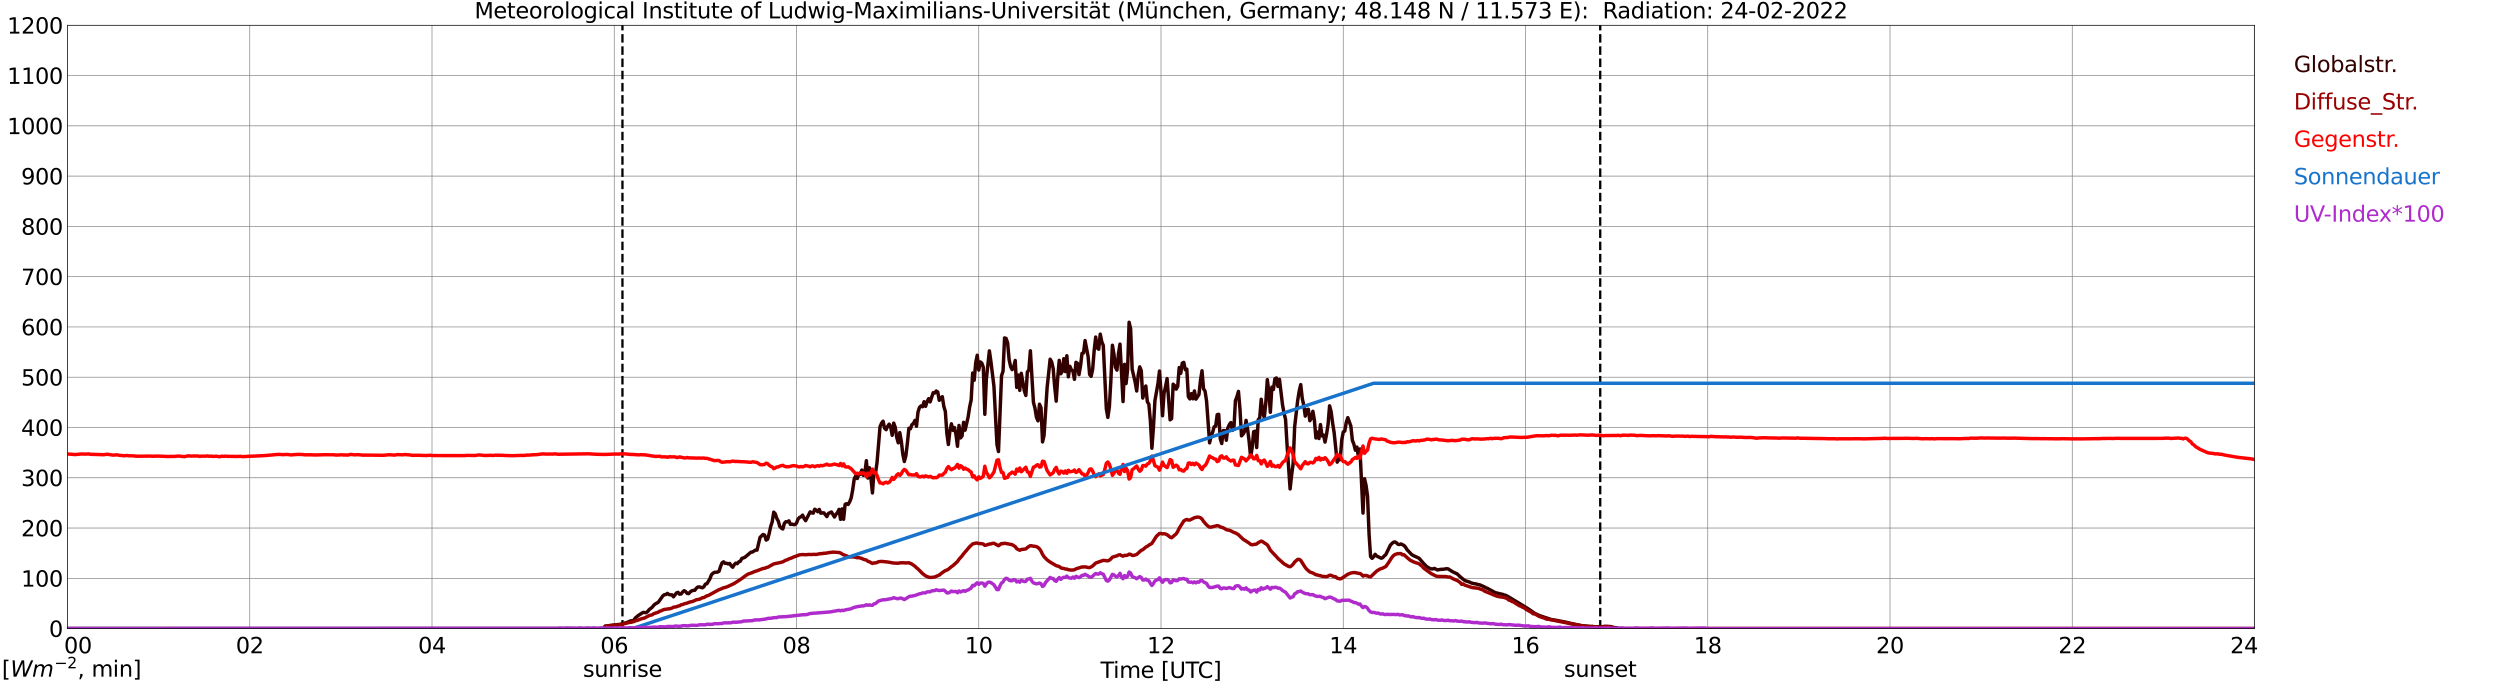 <?xml version="1.0" encoding="utf-8" standalone="no"?>
<!DOCTYPE svg PUBLIC "-//W3C//DTD SVG 1.1//EN"
  "http://www.w3.org/Graphics/SVG/1.1/DTD/svg11.dtd">
<svg xmlns:xlink="http://www.w3.org/1999/xlink" width="1085.4pt" height="296.64pt" viewBox="0 0 1085.4 296.64" xmlns="http://www.w3.org/2000/svg" version="1.1">
 <defs>
  <style type="text/css">*{stroke-linejoin: round; stroke-linecap: butt}</style>
 </defs>
 <g id="figure_1">
  <g id="patch_1">
   <path d="M 0 296.64 
L 1085.4 296.64 
L 1085.4 0 
L 0 0 
z
" style="fill: #ffffff"/>
  </g>
  <g id="axes_1">
   <g id="patch_2">
    <path d="M 29.306 272.909 
L 978.814 272.909 
L 978.814 10.976 
L 29.306 10.976 
z
" style="fill: #ffffff"/>
   </g>
   <g id="patch_3">
    <path d="M 978.814 272.909 
L 978.814 272.909 
L 978.814 10.976 
L 978.814 10.976 
z
" clip-path="url(#p454e79e58b)" style="fill: #d3d3d3; opacity: 0.25; stroke: #d3d3d3; stroke-linejoin: miter"/>
   </g>
   <g id="matplotlib.axis_1">
    <g id="xtick_1">
     <g id="line2d_1">
      <path d="M 29.306 272.909 
L 29.306 10.976 
" clip-path="url(#p454e79e58b)" style="fill: none; stroke: #808080; stroke-width: 0.3; stroke-linecap: square"/>
     </g>
     <g id="line2d_2"/>
     <g id="text_1">
      <!--    00 -->
      <g transform="translate(18.733 283.627) scale(0.095 -0.095)">
       <defs>
        <path id="DejaVuSans-20" transform="scale(0.016)"/>
        <path id="DejaVuSans-30" d="M 2034 4250 
Q 1547 4250 1301 3770 
Q 1056 3291 1056 2328 
Q 1056 1369 1301 889 
Q 1547 409 2034 409 
Q 2525 409 2770 889 
Q 3016 1369 3016 2328 
Q 3016 3291 2770 3770 
Q 2525 4250 2034 4250 
z
M 2034 4750 
Q 2819 4750 3233 4129 
Q 3647 3509 3647 2328 
Q 3647 1150 3233 529 
Q 2819 -91 2034 -91 
Q 1250 -91 836 529 
Q 422 1150 422 2328 
Q 422 3509 836 4129 
Q 1250 4750 2034 4750 
z
" transform="scale(0.016)"/>
       </defs>
       <use xlink:href="#DejaVuSans-20"/>
       <use xlink:href="#DejaVuSans-20" transform="translate(31.787 0)"/>
       <use xlink:href="#DejaVuSans-20" transform="translate(63.574 0)"/>
       <use xlink:href="#DejaVuSans-30" transform="translate(95.361 0)"/>
       <use xlink:href="#DejaVuSans-30" transform="translate(158.984 0)"/>
      </g>
     </g>
    </g>
    <g id="xtick_2">
     <g id="line2d_3">
      <path d="M 108.431 272.909 
L 108.431 10.976 
" clip-path="url(#p454e79e58b)" style="fill: none; stroke: #808080; stroke-width: 0.3; stroke-linecap: square"/>
     </g>
     <g id="line2d_4"/>
     <g id="text_2">
      <!-- 02 -->
      <g transform="translate(102.387 283.627) scale(0.095 -0.095)">
       <defs>
        <path id="DejaVuSans-32" d="M 1228 531 
L 3431 531 
L 3431 0 
L 469 0 
L 469 531 
Q 828 903 1448 1529 
Q 2069 2156 2228 2338 
Q 2531 2678 2651 2914 
Q 2772 3150 2772 3378 
Q 2772 3750 2511 3984 
Q 2250 4219 1831 4219 
Q 1534 4219 1204 4116 
Q 875 4013 500 3803 
L 500 4441 
Q 881 4594 1212 4672 
Q 1544 4750 1819 4750 
Q 2544 4750 2975 4387 
Q 3406 4025 3406 3419 
Q 3406 3131 3298 2873 
Q 3191 2616 2906 2266 
Q 2828 2175 2409 1742 
Q 1991 1309 1228 531 
z
" transform="scale(0.016)"/>
       </defs>
       <use xlink:href="#DejaVuSans-30"/>
       <use xlink:href="#DejaVuSans-32" transform="translate(63.623 0)"/>
      </g>
     </g>
    </g>
    <g id="xtick_3">
     <g id="line2d_5">
      <path d="M 187.557 272.909 
L 187.557 10.976 
" clip-path="url(#p454e79e58b)" style="fill: none; stroke: #808080; stroke-width: 0.3; stroke-linecap: square"/>
     </g>
     <g id="line2d_6"/>
     <g id="text_3">
      <!-- 04 -->
      <g transform="translate(181.513 283.627) scale(0.095 -0.095)">
       <defs>
        <path id="DejaVuSans-34" d="M 2419 4116 
L 825 1625 
L 2419 1625 
L 2419 4116 
z
M 2253 4666 
L 3047 4666 
L 3047 1625 
L 3713 1625 
L 3713 1100 
L 3047 1100 
L 3047 0 
L 2419 0 
L 2419 1100 
L 313 1100 
L 313 1709 
L 2253 4666 
z
" transform="scale(0.016)"/>
       </defs>
       <use xlink:href="#DejaVuSans-30"/>
       <use xlink:href="#DejaVuSans-34" transform="translate(63.623 0)"/>
      </g>
     </g>
    </g>
    <g id="xtick_4">
     <g id="line2d_7">
      <path d="M 266.683 272.909 
L 266.683 10.976 
" clip-path="url(#p454e79e58b)" style="fill: none; stroke: #808080; stroke-width: 0.3; stroke-linecap: square"/>
     </g>
     <g id="line2d_8"/>
     <g id="text_4">
      <!-- 06 -->
      <g transform="translate(260.638 283.627) scale(0.095 -0.095)">
       <defs>
        <path id="DejaVuSans-36" d="M 2113 2584 
Q 1688 2584 1439 2293 
Q 1191 2003 1191 1497 
Q 1191 994 1439 701 
Q 1688 409 2113 409 
Q 2538 409 2786 701 
Q 3034 994 3034 1497 
Q 3034 2003 2786 2293 
Q 2538 2584 2113 2584 
z
M 3366 4563 
L 3366 3988 
Q 3128 4100 2886 4159 
Q 2644 4219 2406 4219 
Q 1781 4219 1451 3797 
Q 1122 3375 1075 2522 
Q 1259 2794 1537 2939 
Q 1816 3084 2150 3084 
Q 2853 3084 3261 2657 
Q 3669 2231 3669 1497 
Q 3669 778 3244 343 
Q 2819 -91 2113 -91 
Q 1303 -91 875 529 
Q 447 1150 447 2328 
Q 447 3434 972 4092 
Q 1497 4750 2381 4750 
Q 2619 4750 2861 4703 
Q 3103 4656 3366 4563 
z
" transform="scale(0.016)"/>
       </defs>
       <use xlink:href="#DejaVuSans-30"/>
       <use xlink:href="#DejaVuSans-36" transform="translate(63.623 0)"/>
      </g>
     </g>
    </g>
    <g id="xtick_5">
     <g id="line2d_9">
      <path d="M 345.808 272.909 
L 345.808 10.976 
" clip-path="url(#p454e79e58b)" style="fill: none; stroke: #808080; stroke-width: 0.3; stroke-linecap: square"/>
     </g>
     <g id="line2d_10"/>
     <g id="text_5">
      <!-- 08 -->
      <g transform="translate(339.764 283.627) scale(0.095 -0.095)">
       <defs>
        <path id="DejaVuSans-38" d="M 2034 2216 
Q 1584 2216 1326 1975 
Q 1069 1734 1069 1313 
Q 1069 891 1326 650 
Q 1584 409 2034 409 
Q 2484 409 2743 651 
Q 3003 894 3003 1313 
Q 3003 1734 2745 1975 
Q 2488 2216 2034 2216 
z
M 1403 2484 
Q 997 2584 770 2862 
Q 544 3141 544 3541 
Q 544 4100 942 4425 
Q 1341 4750 2034 4750 
Q 2731 4750 3128 4425 
Q 3525 4100 3525 3541 
Q 3525 3141 3298 2862 
Q 3072 2584 2669 2484 
Q 3125 2378 3379 2068 
Q 3634 1759 3634 1313 
Q 3634 634 3220 271 
Q 2806 -91 2034 -91 
Q 1263 -91 848 271 
Q 434 634 434 1313 
Q 434 1759 690 2068 
Q 947 2378 1403 2484 
z
M 1172 3481 
Q 1172 3119 1398 2916 
Q 1625 2713 2034 2713 
Q 2441 2713 2670 2916 
Q 2900 3119 2900 3481 
Q 2900 3844 2670 4047 
Q 2441 4250 2034 4250 
Q 1625 4250 1398 4047 
Q 1172 3844 1172 3481 
z
" transform="scale(0.016)"/>
       </defs>
       <use xlink:href="#DejaVuSans-30"/>
       <use xlink:href="#DejaVuSans-38" transform="translate(63.623 0)"/>
      </g>
     </g>
    </g>
    <g id="xtick_6">
     <g id="line2d_11">
      <path d="M 424.934 272.909 
L 424.934 10.976 
" clip-path="url(#p454e79e58b)" style="fill: none; stroke: #808080; stroke-width: 0.3; stroke-linecap: square"/>
     </g>
     <g id="line2d_12"/>
     <g id="text_6">
      <!-- 10 -->
      <g transform="translate(418.89 283.627) scale(0.095 -0.095)">
       <defs>
        <path id="DejaVuSans-31" d="M 794 531 
L 1825 531 
L 1825 4091 
L 703 3866 
L 703 4441 
L 1819 4666 
L 2450 4666 
L 2450 531 
L 3481 531 
L 3481 0 
L 794 0 
L 794 531 
z
" transform="scale(0.016)"/>
       </defs>
       <use xlink:href="#DejaVuSans-31"/>
       <use xlink:href="#DejaVuSans-30" transform="translate(63.623 0)"/>
      </g>
     </g>
    </g>
    <g id="xtick_7">
     <g id="line2d_13">
      <path d="M 504.06 272.909 
L 504.06 10.976 
" clip-path="url(#p454e79e58b)" style="fill: none; stroke: #808080; stroke-width: 0.3; stroke-linecap: square"/>
     </g>
     <g id="line2d_14"/>
     <g id="text_7">
      <!-- 12 -->
      <g transform="translate(498.015 283.627) scale(0.095 -0.095)">
       <use xlink:href="#DejaVuSans-31"/>
       <use xlink:href="#DejaVuSans-32" transform="translate(63.623 0)"/>
      </g>
     </g>
    </g>
    <g id="xtick_8">
     <g id="line2d_15">
      <path d="M 583.185 272.909 
L 583.185 10.976 
" clip-path="url(#p454e79e58b)" style="fill: none; stroke: #808080; stroke-width: 0.3; stroke-linecap: square"/>
     </g>
     <g id="line2d_16"/>
     <g id="text_8">
      <!-- 14 -->
      <g transform="translate(577.141 283.627) scale(0.095 -0.095)">
       <use xlink:href="#DejaVuSans-31"/>
       <use xlink:href="#DejaVuSans-34" transform="translate(63.623 0)"/>
      </g>
     </g>
    </g>
    <g id="xtick_9">
     <g id="line2d_17">
      <path d="M 662.311 272.909 
L 662.311 10.976 
" clip-path="url(#p454e79e58b)" style="fill: none; stroke: #808080; stroke-width: 0.3; stroke-linecap: square"/>
     </g>
     <g id="line2d_18"/>
     <g id="text_9">
      <!-- 16 -->
      <g transform="translate(656.267 283.627) scale(0.095 -0.095)">
       <use xlink:href="#DejaVuSans-31"/>
       <use xlink:href="#DejaVuSans-36" transform="translate(63.623 0)"/>
      </g>
     </g>
    </g>
    <g id="xtick_10">
     <g id="line2d_19">
      <path d="M 741.437 272.909 
L 741.437 10.976 
" clip-path="url(#p454e79e58b)" style="fill: none; stroke: #808080; stroke-width: 0.3; stroke-linecap: square"/>
     </g>
     <g id="line2d_20"/>
     <g id="text_10">
      <!-- 18 -->
      <g transform="translate(735.392 283.627) scale(0.095 -0.095)">
       <use xlink:href="#DejaVuSans-31"/>
       <use xlink:href="#DejaVuSans-38" transform="translate(63.623 0)"/>
      </g>
     </g>
    </g>
    <g id="xtick_11">
     <g id="line2d_21">
      <path d="M 820.562 272.909 
L 820.562 10.976 
" clip-path="url(#p454e79e58b)" style="fill: none; stroke: #808080; stroke-width: 0.3; stroke-linecap: square"/>
     </g>
     <g id="line2d_22"/>
     <g id="text_11">
      <!-- 20 -->
      <g transform="translate(814.518 283.627) scale(0.095 -0.095)">
       <use xlink:href="#DejaVuSans-32"/>
       <use xlink:href="#DejaVuSans-30" transform="translate(63.623 0)"/>
      </g>
     </g>
    </g>
    <g id="xtick_12">
     <g id="line2d_23">
      <path d="M 899.688 272.909 
L 899.688 10.976 
" clip-path="url(#p454e79e58b)" style="fill: none; stroke: #808080; stroke-width: 0.3; stroke-linecap: square"/>
     </g>
     <g id="line2d_24"/>
     <g id="text_12">
      <!-- 22 -->
      <g transform="translate(893.644 283.627) scale(0.095 -0.095)">
       <use xlink:href="#DejaVuSans-32"/>
       <use xlink:href="#DejaVuSans-32" transform="translate(63.623 0)"/>
      </g>
     </g>
    </g>
    <g id="xtick_13">
     <g id="line2d_25">
      <path d="M 978.814 272.909 
L 978.814 10.976 
" clip-path="url(#p454e79e58b)" style="fill: none; stroke: #808080; stroke-width: 0.3; stroke-linecap: square"/>
     </g>
     <g id="line2d_26"/>
     <g id="text_13">
      <!-- 24    -->
      <g transform="translate(968.241 283.627) scale(0.095 -0.095)">
       <use xlink:href="#DejaVuSans-32"/>
       <use xlink:href="#DejaVuSans-34" transform="translate(63.623 0)"/>
       <use xlink:href="#DejaVuSans-20" transform="translate(127.246 0)"/>
       <use xlink:href="#DejaVuSans-20" transform="translate(159.033 0)"/>
       <use xlink:href="#DejaVuSans-20" transform="translate(190.82 0)"/>
      </g>
     </g>
    </g>
    <g id="text_14">
     <!-- Time [UTC] -->
     <g transform="translate(477.806 294.322) scale(0.095 -0.095)">
      <defs>
       <path id="DejaVuSans-54" d="M -19 4666 
L 3928 4666 
L 3928 4134 
L 2272 4134 
L 2272 0 
L 1638 0 
L 1638 4134 
L -19 4134 
L -19 4666 
z
" transform="scale(0.016)"/>
       <path id="DejaVuSans-69" d="M 603 3500 
L 1178 3500 
L 1178 0 
L 603 0 
L 603 3500 
z
M 603 4863 
L 1178 4863 
L 1178 4134 
L 603 4134 
L 603 4863 
z
" transform="scale(0.016)"/>
       <path id="DejaVuSans-6d" d="M 3328 2828 
Q 3544 3216 3844 3400 
Q 4144 3584 4550 3584 
Q 5097 3584 5394 3201 
Q 5691 2819 5691 2113 
L 5691 0 
L 5113 0 
L 5113 2094 
Q 5113 2597 4934 2840 
Q 4756 3084 4391 3084 
Q 3944 3084 3684 2787 
Q 3425 2491 3425 1978 
L 3425 0 
L 2847 0 
L 2847 2094 
Q 2847 2600 2669 2842 
Q 2491 3084 2119 3084 
Q 1678 3084 1418 2786 
Q 1159 2488 1159 1978 
L 1159 0 
L 581 0 
L 581 3500 
L 1159 3500 
L 1159 2956 
Q 1356 3278 1631 3431 
Q 1906 3584 2284 3584 
Q 2666 3584 2933 3390 
Q 3200 3197 3328 2828 
z
" transform="scale(0.016)"/>
       <path id="DejaVuSans-65" d="M 3597 1894 
L 3597 1613 
L 953 1613 
Q 991 1019 1311 708 
Q 1631 397 2203 397 
Q 2534 397 2845 478 
Q 3156 559 3463 722 
L 3463 178 
Q 3153 47 2828 -22 
Q 2503 -91 2169 -91 
Q 1331 -91 842 396 
Q 353 884 353 1716 
Q 353 2575 817 3079 
Q 1281 3584 2069 3584 
Q 2775 3584 3186 3129 
Q 3597 2675 3597 1894 
z
M 3022 2063 
Q 3016 2534 2758 2815 
Q 2500 3097 2075 3097 
Q 1594 3097 1305 2825 
Q 1016 2553 972 2059 
L 3022 2063 
z
" transform="scale(0.016)"/>
       <path id="DejaVuSans-5b" d="M 550 4863 
L 1875 4863 
L 1875 4416 
L 1125 4416 
L 1125 -397 
L 1875 -397 
L 1875 -844 
L 550 -844 
L 550 4863 
z
" transform="scale(0.016)"/>
       <path id="DejaVuSans-55" d="M 556 4666 
L 1191 4666 
L 1191 1831 
Q 1191 1081 1462 751 
Q 1734 422 2344 422 
Q 2950 422 3222 751 
Q 3494 1081 3494 1831 
L 3494 4666 
L 4128 4666 
L 4128 1753 
Q 4128 841 3676 375 
Q 3225 -91 2344 -91 
Q 1459 -91 1007 375 
Q 556 841 556 1753 
L 556 4666 
z
" transform="scale(0.016)"/>
       <path id="DejaVuSans-43" d="M 4122 4306 
L 4122 3641 
Q 3803 3938 3442 4084 
Q 3081 4231 2675 4231 
Q 1875 4231 1450 3742 
Q 1025 3253 1025 2328 
Q 1025 1406 1450 917 
Q 1875 428 2675 428 
Q 3081 428 3442 575 
Q 3803 722 4122 1019 
L 4122 359 
Q 3791 134 3420 21 
Q 3050 -91 2638 -91 
Q 1578 -91 968 557 
Q 359 1206 359 2328 
Q 359 3453 968 4101 
Q 1578 4750 2638 4750 
Q 3056 4750 3426 4639 
Q 3797 4528 4122 4306 
z
" transform="scale(0.016)"/>
       <path id="DejaVuSans-5d" d="M 1947 4863 
L 1947 -844 
L 622 -844 
L 622 -397 
L 1369 -397 
L 1369 4416 
L 622 4416 
L 622 4863 
L 1947 4863 
z
" transform="scale(0.016)"/>
      </defs>
      <use xlink:href="#DejaVuSans-54"/>
      <use xlink:href="#DejaVuSans-69" transform="translate(57.959 0)"/>
      <use xlink:href="#DejaVuSans-6d" transform="translate(85.742 0)"/>
      <use xlink:href="#DejaVuSans-65" transform="translate(183.154 0)"/>
      <use xlink:href="#DejaVuSans-20" transform="translate(244.678 0)"/>
      <use xlink:href="#DejaVuSans-5b" transform="translate(276.465 0)"/>
      <use xlink:href="#DejaVuSans-55" transform="translate(315.479 0)"/>
      <use xlink:href="#DejaVuSans-54" transform="translate(388.672 0)"/>
      <use xlink:href="#DejaVuSans-43" transform="translate(443.881 0)"/>
      <use xlink:href="#DejaVuSans-5d" transform="translate(513.705 0)"/>
     </g>
    </g>
   </g>
   <g id="matplotlib.axis_2">
    <g id="ytick_1">
     <g id="line2d_27">
      <path d="M 29.306 272.909 
L 978.814 272.909 
" clip-path="url(#p454e79e58b)" style="fill: none; stroke: #808080; stroke-width: 0.3; stroke-linecap: square"/>
     </g>
     <g id="line2d_28"/>
     <g id="text_15">
      <!-- 0 -->
      <g transform="translate(21.261 276.518) scale(0.095 -0.095)">
       <use xlink:href="#DejaVuSans-30"/>
      </g>
     </g>
    </g>
    <g id="ytick_2">
     <g id="line2d_29">
      <path d="M 29.306 251.081 
L 978.814 251.081 
" clip-path="url(#p454e79e58b)" style="fill: none; stroke: #808080; stroke-width: 0.3; stroke-linecap: square"/>
     </g>
     <g id="line2d_30"/>
     <g id="text_16">
      <!-- 100 -->
      <g transform="translate(9.173 254.69) scale(0.095 -0.095)">
       <use xlink:href="#DejaVuSans-31"/>
       <use xlink:href="#DejaVuSans-30" transform="translate(63.623 0)"/>
       <use xlink:href="#DejaVuSans-30" transform="translate(127.246 0)"/>
      </g>
     </g>
    </g>
    <g id="ytick_3">
     <g id="line2d_31">
      <path d="M 29.306 229.253 
L 978.814 229.253 
" clip-path="url(#p454e79e58b)" style="fill: none; stroke: #808080; stroke-width: 0.3; stroke-linecap: square"/>
     </g>
     <g id="line2d_32"/>
     <g id="text_17">
      <!-- 200 -->
      <g transform="translate(9.173 232.863) scale(0.095 -0.095)">
       <use xlink:href="#DejaVuSans-32"/>
       <use xlink:href="#DejaVuSans-30" transform="translate(63.623 0)"/>
       <use xlink:href="#DejaVuSans-30" transform="translate(127.246 0)"/>
      </g>
     </g>
    </g>
    <g id="ytick_4">
     <g id="line2d_33">
      <path d="M 29.306 207.426 
L 978.814 207.426 
" clip-path="url(#p454e79e58b)" style="fill: none; stroke: #808080; stroke-width: 0.3; stroke-linecap: square"/>
     </g>
     <g id="line2d_34"/>
     <g id="text_18">
      <!-- 300 -->
      <g transform="translate(9.173 211.035) scale(0.095 -0.095)">
       <defs>
        <path id="DejaVuSans-33" d="M 2597 2516 
Q 3050 2419 3304 2112 
Q 3559 1806 3559 1356 
Q 3559 666 3084 287 
Q 2609 -91 1734 -91 
Q 1441 -91 1130 -33 
Q 819 25 488 141 
L 488 750 
Q 750 597 1062 519 
Q 1375 441 1716 441 
Q 2309 441 2620 675 
Q 2931 909 2931 1356 
Q 2931 1769 2642 2001 
Q 2353 2234 1838 2234 
L 1294 2234 
L 1294 2753 
L 1863 2753 
Q 2328 2753 2575 2939 
Q 2822 3125 2822 3475 
Q 2822 3834 2567 4026 
Q 2313 4219 1838 4219 
Q 1578 4219 1281 4162 
Q 984 4106 628 3988 
L 628 4550 
Q 988 4650 1302 4700 
Q 1616 4750 1894 4750 
Q 2613 4750 3031 4423 
Q 3450 4097 3450 3541 
Q 3450 3153 3228 2886 
Q 3006 2619 2597 2516 
z
" transform="scale(0.016)"/>
       </defs>
       <use xlink:href="#DejaVuSans-33"/>
       <use xlink:href="#DejaVuSans-30" transform="translate(63.623 0)"/>
       <use xlink:href="#DejaVuSans-30" transform="translate(127.246 0)"/>
      </g>
     </g>
    </g>
    <g id="ytick_5">
     <g id="line2d_35">
      <path d="M 29.306 185.598 
L 978.814 185.598 
" clip-path="url(#p454e79e58b)" style="fill: none; stroke: #808080; stroke-width: 0.3; stroke-linecap: square"/>
     </g>
     <g id="line2d_36"/>
     <g id="text_19">
      <!-- 400 -->
      <g transform="translate(9.173 189.207) scale(0.095 -0.095)">
       <use xlink:href="#DejaVuSans-34"/>
       <use xlink:href="#DejaVuSans-30" transform="translate(63.623 0)"/>
       <use xlink:href="#DejaVuSans-30" transform="translate(127.246 0)"/>
      </g>
     </g>
    </g>
    <g id="ytick_6">
     <g id="line2d_37">
      <path d="M 29.306 163.77 
L 978.814 163.77 
" clip-path="url(#p454e79e58b)" style="fill: none; stroke: #808080; stroke-width: 0.3; stroke-linecap: square"/>
     </g>
     <g id="line2d_38"/>
     <g id="text_20">
      <!-- 500 -->
      <g transform="translate(9.173 167.379) scale(0.095 -0.095)">
       <defs>
        <path id="DejaVuSans-35" d="M 691 4666 
L 3169 4666 
L 3169 4134 
L 1269 4134 
L 1269 2991 
Q 1406 3038 1543 3061 
Q 1681 3084 1819 3084 
Q 2600 3084 3056 2656 
Q 3513 2228 3513 1497 
Q 3513 744 3044 326 
Q 2575 -91 1722 -91 
Q 1428 -91 1123 -41 
Q 819 9 494 109 
L 494 744 
Q 775 591 1075 516 
Q 1375 441 1709 441 
Q 2250 441 2565 725 
Q 2881 1009 2881 1497 
Q 2881 1984 2565 2268 
Q 2250 2553 1709 2553 
Q 1456 2553 1204 2497 
Q 953 2441 691 2322 
L 691 4666 
z
" transform="scale(0.016)"/>
       </defs>
       <use xlink:href="#DejaVuSans-35"/>
       <use xlink:href="#DejaVuSans-30" transform="translate(63.623 0)"/>
       <use xlink:href="#DejaVuSans-30" transform="translate(127.246 0)"/>
      </g>
     </g>
    </g>
    <g id="ytick_7">
     <g id="line2d_39">
      <path d="M 29.306 141.942 
L 978.814 141.942 
" clip-path="url(#p454e79e58b)" style="fill: none; stroke: #808080; stroke-width: 0.3; stroke-linecap: square"/>
     </g>
     <g id="line2d_40"/>
     <g id="text_21">
      <!-- 600 -->
      <g transform="translate(9.173 145.551) scale(0.095 -0.095)">
       <use xlink:href="#DejaVuSans-36"/>
       <use xlink:href="#DejaVuSans-30" transform="translate(63.623 0)"/>
       <use xlink:href="#DejaVuSans-30" transform="translate(127.246 0)"/>
      </g>
     </g>
    </g>
    <g id="ytick_8">
     <g id="line2d_41">
      <path d="M 29.306 120.114 
L 978.814 120.114 
" clip-path="url(#p454e79e58b)" style="fill: none; stroke: #808080; stroke-width: 0.3; stroke-linecap: square"/>
     </g>
     <g id="line2d_42"/>
     <g id="text_22">
      <!-- 700 -->
      <g transform="translate(9.173 123.724) scale(0.095 -0.095)">
       <defs>
        <path id="DejaVuSans-37" d="M 525 4666 
L 3525 4666 
L 3525 4397 
L 1831 0 
L 1172 0 
L 2766 4134 
L 525 4134 
L 525 4666 
z
" transform="scale(0.016)"/>
       </defs>
       <use xlink:href="#DejaVuSans-37"/>
       <use xlink:href="#DejaVuSans-30" transform="translate(63.623 0)"/>
       <use xlink:href="#DejaVuSans-30" transform="translate(127.246 0)"/>
      </g>
     </g>
    </g>
    <g id="ytick_9">
     <g id="line2d_43">
      <path d="M 29.306 98.287 
L 978.814 98.287 
" clip-path="url(#p454e79e58b)" style="fill: none; stroke: #808080; stroke-width: 0.3; stroke-linecap: square"/>
     </g>
     <g id="line2d_44"/>
     <g id="text_23">
      <!-- 800 -->
      <g transform="translate(9.173 101.896) scale(0.095 -0.095)">
       <use xlink:href="#DejaVuSans-38"/>
       <use xlink:href="#DejaVuSans-30" transform="translate(63.623 0)"/>
       <use xlink:href="#DejaVuSans-30" transform="translate(127.246 0)"/>
      </g>
     </g>
    </g>
    <g id="ytick_10">
     <g id="line2d_45">
      <path d="M 29.306 76.459 
L 978.814 76.459 
" clip-path="url(#p454e79e58b)" style="fill: none; stroke: #808080; stroke-width: 0.3; stroke-linecap: square"/>
     </g>
     <g id="line2d_46"/>
     <g id="text_24">
      <!-- 900 -->
      <g transform="translate(9.173 80.068) scale(0.095 -0.095)">
       <defs>
        <path id="DejaVuSans-39" d="M 703 97 
L 703 672 
Q 941 559 1184 500 
Q 1428 441 1663 441 
Q 2288 441 2617 861 
Q 2947 1281 2994 2138 
Q 2813 1869 2534 1725 
Q 2256 1581 1919 1581 
Q 1219 1581 811 2004 
Q 403 2428 403 3163 
Q 403 3881 828 4315 
Q 1253 4750 1959 4750 
Q 2769 4750 3195 4129 
Q 3622 3509 3622 2328 
Q 3622 1225 3098 567 
Q 2575 -91 1691 -91 
Q 1453 -91 1209 -44 
Q 966 3 703 97 
z
M 1959 2075 
Q 2384 2075 2632 2365 
Q 2881 2656 2881 3163 
Q 2881 3666 2632 3958 
Q 2384 4250 1959 4250 
Q 1534 4250 1286 3958 
Q 1038 3666 1038 3163 
Q 1038 2656 1286 2365 
Q 1534 2075 1959 2075 
z
" transform="scale(0.016)"/>
       </defs>
       <use xlink:href="#DejaVuSans-39"/>
       <use xlink:href="#DejaVuSans-30" transform="translate(63.623 0)"/>
       <use xlink:href="#DejaVuSans-30" transform="translate(127.246 0)"/>
      </g>
     </g>
    </g>
    <g id="ytick_11">
     <g id="line2d_47">
      <path d="M 29.306 54.631 
L 978.814 54.631 
" clip-path="url(#p454e79e58b)" style="fill: none; stroke: #808080; stroke-width: 0.3; stroke-linecap: square"/>
     </g>
     <g id="line2d_48"/>
     <g id="text_25">
      <!-- 1000 -->
      <g transform="translate(3.128 58.24) scale(0.095 -0.095)">
       <use xlink:href="#DejaVuSans-31"/>
       <use xlink:href="#DejaVuSans-30" transform="translate(63.623 0)"/>
       <use xlink:href="#DejaVuSans-30" transform="translate(127.246 0)"/>
       <use xlink:href="#DejaVuSans-30" transform="translate(190.869 0)"/>
      </g>
     </g>
    </g>
    <g id="ytick_12">
     <g id="line2d_49">
      <path d="M 29.306 32.803 
L 978.814 32.803 
" clip-path="url(#p454e79e58b)" style="fill: none; stroke: #808080; stroke-width: 0.3; stroke-linecap: square"/>
     </g>
     <g id="line2d_50"/>
     <g id="text_26">
      <!-- 1100 -->
      <g transform="translate(3.128 36.413) scale(0.095 -0.095)">
       <use xlink:href="#DejaVuSans-31"/>
       <use xlink:href="#DejaVuSans-31" transform="translate(63.623 0)"/>
       <use xlink:href="#DejaVuSans-30" transform="translate(127.246 0)"/>
       <use xlink:href="#DejaVuSans-30" transform="translate(190.869 0)"/>
      </g>
     </g>
    </g>
    <g id="ytick_13">
     <g id="line2d_51">
      <path d="M 29.306 10.976 
L 978.814 10.976 
" clip-path="url(#p454e79e58b)" style="fill: none; stroke: #808080; stroke-width: 0.3; stroke-linecap: square"/>
     </g>
     <g id="line2d_52"/>
     <g id="text_27">
      <!-- 1200 -->
      <g transform="translate(3.128 14.585) scale(0.095 -0.095)">
       <use xlink:href="#DejaVuSans-31"/>
       <use xlink:href="#DejaVuSans-32" transform="translate(63.623 0)"/>
       <use xlink:href="#DejaVuSans-30" transform="translate(127.246 0)"/>
       <use xlink:href="#DejaVuSans-30" transform="translate(190.869 0)"/>
      </g>
     </g>
    </g>
   </g>
   <g id="line2d_53">
    <path d="M 270.243 272.909 
L 270.243 10.976 
" clip-path="url(#p454e79e58b)" style="fill: none; stroke-dasharray: 3.7,1.6; stroke-dashoffset: 0; stroke: #000000"/>
   </g>
   <g id="line2d_54">
    <path d="M 694.753 272.909 
L 694.753 10.976 
" clip-path="url(#p454e79e58b)" style="fill: none; stroke-dasharray: 3.7,1.6; stroke-dashoffset: 0; stroke: #000000"/>
   </g>
   <g id="line2d_55">
    <path d="M 29.306 272.909 
L 262.067 272.909 
L 262.726 271.833 
L 265.364 271.529 
L 269.32 271.04 
L 271.298 270.499 
L 271.958 270.348 
L 273.936 269.504 
L 274.595 269.604 
L 275.255 269.148 
L 275.914 268.238 
L 277.233 267.14 
L 279.211 265.891 
L 280.53 265.992 
L 281.189 265.503 
L 281.849 264.658 
L 283.167 263.628 
L 283.827 262.785 
L 284.486 262.228 
L 285.805 261.469 
L 287.783 258.699 
L 288.442 258.193 
L 289.102 258.125 
L 289.761 257.636 
L 290.42 258.107 
L 291.08 258.26 
L 291.739 258.26 
L 292.399 259.105 
L 293.717 257.415 
L 294.377 257.18 
L 295.036 257.974 
L 295.696 257.872 
L 296.355 257.062 
L 297.014 256.455 
L 297.674 256.841 
L 298.333 257.618 
L 298.992 257.721 
L 299.652 257.012 
L 300.311 256.521 
L 300.971 256.32 
L 301.63 256.302 
L 302.289 255.44 
L 302.949 254.868 
L 303.608 254.8 
L 304.927 255.204 
L 305.586 254.748 
L 306.246 253.617 
L 306.905 253.432 
L 308.224 251.253 
L 308.883 249.516 
L 309.543 248.874 
L 310.202 248.486 
L 311.521 248.385 
L 312.18 248.014 
L 312.839 245.954 
L 313.499 244.349 
L 314.158 243.928 
L 314.818 244.587 
L 315.477 244.552 
L 316.136 244.84 
L 316.796 244.62 
L 317.455 245.633 
L 318.114 246.275 
L 318.774 245.161 
L 319.433 244.502 
L 320.093 244.72 
L 320.752 243.928 
L 321.411 243.675 
L 322.071 242.477 
L 323.39 241.97 
L 326.027 239.724 
L 326.686 239.674 
L 328.005 238.796 
L 328.665 238.847 
L 329.983 233.309 
L 331.302 232.043 
L 331.961 232.346 
L 332.621 234.474 
L 333.28 234.103 
L 333.94 231.654 
L 334.599 228.616 
L 335.258 226.573 
L 335.918 222.354 
L 336.577 223.063 
L 337.236 225.021 
L 337.896 226.237 
L 338.555 228.566 
L 339.215 229.258 
L 339.874 229.664 
L 340.533 227.215 
L 341.193 226.507 
L 341.852 226.573 
L 342.512 226.134 
L 343.171 227.688 
L 343.83 227.52 
L 344.49 227.773 
L 345.149 227.756 
L 345.808 227.114 
L 346.468 225.374 
L 347.127 224.632 
L 347.787 224.379 
L 348.446 223.652 
L 349.105 225.054 
L 349.765 226.051 
L 351.743 222.236 
L 352.402 222.657 
L 353.062 222.792 
L 353.721 221.105 
L 354.38 221.494 
L 355.04 222.185 
L 355.699 221.173 
L 356.359 222.81 
L 357.018 222.657 
L 357.677 222.657 
L 358.996 224.279 
L 359.655 222.91 
L 360.974 222.286 
L 362.293 224.464 
L 362.952 223.316 
L 363.612 222.522 
L 364.271 221.155 
L 364.93 225.477 
L 365.59 220.935 
L 366.249 225.46 
L 366.909 218.994 
L 367.568 218.673 
L 368.227 219.012 
L 368.887 217.896 
L 369.546 216.209 
L 370.206 212.647 
L 370.865 208.004 
L 371.524 206.535 
L 372.184 207.751 
L 372.843 205.978 
L 373.502 205.946 
L 374.162 204.071 
L 374.821 206.367 
L 375.481 205.404 
L 376.14 200.019 
L 376.799 207.548 
L 377.459 203.075 
L 378.118 207.583 
L 378.777 214.013 
L 379.437 205.033 
L 380.096 205.557 
L 380.756 200.947 
L 382.074 185.249 
L 382.734 183.712 
L 383.393 182.867 
L 384.053 185.923 
L 384.712 186.547 
L 385.371 185.146 
L 386.031 184.151 
L 386.69 185.299 
L 387.349 188.996 
L 388.009 183.694 
L 388.668 185.484 
L 389.328 189.891 
L 389.987 192.253 
L 390.646 187.813 
L 391.306 191.528 
L 391.965 197.184 
L 392.624 200.373 
L 393.284 197.891 
L 393.943 192.474 
L 394.603 185.923 
L 395.262 186.159 
L 395.921 184.386 
L 396.581 183.812 
L 397.24 182.513 
L 397.899 185.078 
L 398.559 178.884 
L 399.218 176.84 
L 399.878 176.234 
L 400.537 176.605 
L 401.196 174.411 
L 401.856 176.419 
L 402.515 174.359 
L 403.175 173.077 
L 403.834 174.477 
L 405.153 170.493 
L 405.812 170.646 
L 406.471 169.751 
L 407.131 170.207 
L 407.79 173.802 
L 408.45 172.857 
L 409.109 172.233 
L 409.768 176.419 
L 410.428 178.663 
L 411.087 188.184 
L 411.746 192.98 
L 412.406 187.089 
L 413.065 184.015 
L 413.725 186.835 
L 414.384 185.637 
L 415.043 188.625 
L 415.703 193.757 
L 416.362 184.707 
L 417.022 190.127 
L 417.681 189.265 
L 418.34 183.358 
L 419 186.768 
L 420.318 181.062 
L 420.978 176.74 
L 421.637 173.634 
L 422.297 161.934 
L 422.956 165.075 
L 423.615 157.512 
L 424.275 154.236 
L 424.934 160.668 
L 425.593 157.123 
L 426.253 157.63 
L 426.912 159.437 
L 427.572 179.879 
L 428.231 164.619 
L 429.55 152.345 
L 430.209 156.938 
L 431.528 167.708 
L 432.847 193.08 
L 433.506 196.036 
L 434.825 163.15 
L 435.484 161.142 
L 436.144 146.707 
L 436.803 146.943 
L 437.462 148.818 
L 438.122 156.161 
L 438.781 159.184 
L 439.44 160.483 
L 440.1 159.42 
L 440.759 156.499 
L 441.419 168.197 
L 442.078 162.847 
L 442.737 169.463 
L 443.397 162.07 
L 444.716 169.633 
L 445.375 171.691 
L 446.034 161.53 
L 446.694 160.568 
L 447.353 152.313 
L 448.672 174.697 
L 449.331 177.144 
L 449.991 181.213 
L 450.65 182.716 
L 451.309 175.492 
L 451.969 177.026 
L 452.628 191.865 
L 453.287 189.012 
L 454.606 168.384 
L 455.925 155.958 
L 456.584 157.123 
L 457.244 159.994 
L 457.903 167.843 
L 458.563 174.173 
L 459.222 163.927 
L 459.881 156.449 
L 460.541 162.273 
L 461.2 161.225 
L 461.859 155.722 
L 462.519 161.327 
L 463.178 154.456 
L 463.838 163.606 
L 464.497 159.049 
L 465.156 160.583 
L 465.816 161.024 
L 466.475 164.687 
L 467.134 157.309 
L 467.794 157.73 
L 468.453 162.644 
L 469.113 158.913 
L 469.772 153.408 
L 470.431 153.223 
L 471.091 147.855 
L 472.409 154.777 
L 473.069 162.576 
L 473.728 163.386 
L 474.388 160.297 
L 475.047 152.16 
L 475.706 146.336 
L 476.366 151.114 
L 477.025 151.621 
L 477.685 145.07 
L 478.344 148.344 
L 479.003 149.999 
L 480.322 177.432 
L 480.981 181.213 
L 481.641 176.69 
L 482.3 165.108 
L 482.96 149.898 
L 483.619 153.714 
L 484.278 159.42 
L 484.938 160.686 
L 485.597 153.544 
L 486.256 149.41 
L 487.575 174.343 
L 488.235 158.186 
L 488.894 166.509 
L 489.553 160.465 
L 490.213 139.921 
L 490.872 142.756 
L 491.532 160.297 
L 492.85 165.935 
L 493.51 169.751 
L 494.169 162.744 
L 494.828 159.284 
L 495.488 160.939 
L 496.147 172.824 
L 497.466 167.59 
L 498.125 174.426 
L 498.785 175.507 
L 499.444 182.564 
L 500.103 194.6 
L 500.763 185.737 
L 501.422 173.937 
L 502.741 166.544 
L 503.4 161.09 
L 504.06 170.037 
L 504.719 180.503 
L 505.379 170.746 
L 506.038 167.843 
L 506.697 164.383 
L 508.016 182.278 
L 508.675 181.736 
L 509.335 166.798 
L 509.994 167.455 
L 510.654 168.956 
L 511.313 167.708 
L 511.972 159.555 
L 512.632 162.07 
L 513.291 157.663 
L 513.95 157.326 
L 514.61 160.533 
L 515.269 160.262 
L 515.929 172.198 
L 516.588 173.195 
L 517.247 170.899 
L 517.907 173.143 
L 518.566 169.733 
L 519.226 173.296 
L 520.544 171.287 
L 521.204 165.075 
L 521.863 160.972 
L 522.522 168.788 
L 523.182 169.818 
L 523.841 174.123 
L 525.16 192.271 
L 525.819 189.232 
L 526.479 187.678 
L 527.138 185.299 
L 527.797 184.978 
L 528.457 180.032 
L 529.116 179.879 
L 529.776 190.448 
L 530.435 192.559 
L 531.094 186.936 
L 531.754 186.936 
L 532.413 191.14 
L 533.073 185.855 
L 533.732 184.336 
L 534.391 183.459 
L 535.051 186.851 
L 535.71 186.076 
L 536.369 173.955 
L 537.029 172.25 
L 537.688 169.936 
L 538.348 177.65 
L 539.007 189.232 
L 539.666 188.523 
L 540.326 187.357 
L 540.985 182.513 
L 541.644 186.176 
L 542.304 191.493 
L 542.963 198.297 
L 543.623 194.482 
L 544.282 187.46 
L 544.941 187.189 
L 545.601 194.314 
L 546.26 182.26 
L 546.919 181.383 
L 547.579 173.331 
L 548.238 179.255 
L 548.898 181.247 
L 549.557 174.917 
L 550.216 164.837 
L 550.876 170.172 
L 551.535 179.001 
L 552.195 168.064 
L 552.854 169.092 
L 553.513 164.451 
L 554.173 164.113 
L 554.832 167.775 
L 555.491 164.704 
L 556.81 175.71 
L 557.47 179.372 
L 558.129 182.025 
L 558.788 193.165 
L 560.107 212.276 
L 560.766 206.299 
L 561.426 201.386 
L 562.085 185.299 
L 563.404 173.852 
L 564.063 169.801 
L 564.723 166.983 
L 565.382 172.942 
L 566.042 175.98 
L 566.701 180.656 
L 567.36 177.903 
L 568.02 177.685 
L 568.679 182.649 
L 569.338 181.584 
L 569.998 178.563 
L 570.657 182.411 
L 571.317 190.16 
L 571.976 187.578 
L 572.635 190.398 
L 573.295 184.336 
L 573.954 189.25 
L 574.613 188.878 
L 575.273 191.932 
L 575.932 188.558 
L 576.592 184.286 
L 577.251 176.199 
L 577.91 178.663 
L 578.57 183.712 
L 579.229 187.813 
L 580.548 200.644 
L 581.207 199.563 
L 581.867 199.563 
L 582.526 191.072 
L 583.185 187.545 
L 583.845 187.156 
L 584.504 183.341 
L 585.164 181.33 
L 586.482 184.96 
L 587.142 191.157 
L 587.801 192.877 
L 588.46 195.462 
L 589.12 194.111 
L 589.779 198.415 
L 590.439 194.92 
L 591.757 222.76 
L 592.417 207.836 
L 593.076 210.671 
L 593.736 215.382 
L 594.395 232.028 
L 595.054 241.682 
L 595.714 242.409 
L 596.373 241.717 
L 597.032 240.669 
L 597.692 241.396 
L 599.67 242.359 
L 600.329 242.105 
L 600.989 241.346 
L 601.648 240.805 
L 603.626 236.721 
L 604.286 235.994 
L 604.945 235.452 
L 605.604 235.284 
L 606.264 235.64 
L 606.923 236.297 
L 607.582 236.415 
L 608.242 236.162 
L 609.561 236.821 
L 610.22 237.563 
L 610.879 238.644 
L 612.858 240.737 
L 613.517 241.16 
L 615.495 242.071 
L 616.154 242.409 
L 618.133 244.705 
L 619.451 246.021 
L 620.77 246.798 
L 621.429 246.984 
L 622.089 247.001 
L 622.748 246.781 
L 624.067 247.455 
L 625.386 247.202 
L 626.705 247.135 
L 628.023 246.916 
L 628.683 246.967 
L 630.661 248.233 
L 632.639 249.16 
L 633.958 250.411 
L 635.276 251.507 
L 635.936 251.98 
L 636.595 252.268 
L 637.914 252.672 
L 638.573 253.028 
L 639.892 253.399 
L 640.552 253.467 
L 641.87 253.82 
L 642.53 253.938 
L 644.508 254.816 
L 645.167 255.222 
L 645.827 255.458 
L 649.123 257.265 
L 651.102 257.771 
L 652.42 258.057 
L 653.08 258.345 
L 653.739 258.481 
L 655.058 259.188 
L 656.377 260 
L 658.355 261.181 
L 662.97 264.001 
L 664.289 264.861 
L 666.267 266.262 
L 668.246 267.207 
L 669.564 267.664 
L 673.521 268.98 
L 676.158 269.401 
L 680.774 270.331 
L 682.092 270.685 
L 686.708 271.647 
L 688.027 271.765 
L 692.643 272.121 
L 693.961 272.068 
L 694.621 272.121 
L 697.258 271.935 
L 699.236 272.018 
L 700.555 272.407 
L 701.215 272.542 
L 701.874 272.542 
L 702.533 272.909 
L 978.154 272.909 
L 978.154 272.909 
" clip-path="url(#p454e79e58b)" style="fill: none; stroke: #330000; stroke-width: 1.5; stroke-linecap: square"/>
   </g>
   <g id="line2d_56">
    <path d="M 29.306 272.909 
L 262.067 272.909 
L 262.726 271.948 
L 264.045 271.697 
L 266.683 271.403 
L 268.002 271.446 
L 268.661 271.237 
L 269.32 271.237 
L 273.277 270.228 
L 273.936 270.187 
L 275.255 269.851 
L 275.914 269.473 
L 276.573 269.388 
L 278.552 268.633 
L 279.87 268.297 
L 281.849 267.249 
L 283.167 266.913 
L 283.827 266.45 
L 285.805 265.78 
L 286.464 265.317 
L 287.124 265.191 
L 287.783 264.813 
L 288.442 264.603 
L 291.08 264.226 
L 291.739 264.016 
L 292.399 263.639 
L 293.717 263.429 
L 294.377 263.134 
L 295.036 263.008 
L 295.696 262.589 
L 296.355 262.462 
L 297.014 262.17 
L 298.333 261.833 
L 299.652 261.329 
L 300.311 261.246 
L 301.63 260.742 
L 302.289 260.406 
L 303.608 260.155 
L 304.267 259.902 
L 304.927 259.524 
L 305.586 259.441 
L 306.905 258.686 
L 307.564 258.518 
L 312.18 255.999 
L 313.499 255.495 
L 314.158 255.158 
L 314.818 255.076 
L 316.136 254.571 
L 317.455 253.94 
L 318.774 253.312 
L 322.071 251.171 
L 323.39 250.164 
L 324.708 249.282 
L 326.686 248.569 
L 327.346 248.233 
L 328.665 247.813 
L 331.302 246.805 
L 331.961 246.764 
L 332.621 246.427 
L 333.28 246.301 
L 335.918 244.832 
L 339.215 244.118 
L 339.874 243.908 
L 341.193 243.195 
L 341.852 243.027 
L 342.512 242.649 
L 343.83 242.188 
L 344.49 241.852 
L 345.808 241.39 
L 347.127 240.887 
L 348.446 240.761 
L 349.765 240.844 
L 351.083 240.719 
L 352.402 240.761 
L 353.062 240.678 
L 354.38 240.719 
L 356.359 240.342 
L 357.018 240.383 
L 357.677 240.174 
L 358.337 240.215 
L 359.655 239.964 
L 361.634 239.711 
L 364.271 239.879 
L 364.93 240.089 
L 366.249 240.929 
L 366.909 241.056 
L 368.227 241.643 
L 368.887 241.769 
L 370.865 241.811 
L 372.184 242.147 
L 372.843 242.103 
L 374.162 242.439 
L 374.821 242.817 
L 376.14 243.153 
L 376.799 243.699 
L 377.459 243.908 
L 378.777 244.622 
L 379.437 244.413 
L 380.096 244.413 
L 380.756 244.203 
L 381.415 243.867 
L 382.734 243.74 
L 385.371 243.994 
L 388.009 244.454 
L 389.987 244.539 
L 390.646 244.371 
L 391.965 244.33 
L 393.284 244.413 
L 394.603 244.33 
L 395.921 244.917 
L 397.24 245.84 
L 397.899 246.512 
L 398.559 247.015 
L 400.537 249.029 
L 401.856 250.038 
L 403.175 250.583 
L 403.834 250.71 
L 405.153 250.625 
L 405.812 250.5 
L 407.79 249.66 
L 409.109 248.61 
L 410.428 247.728 
L 411.087 247.519 
L 411.746 247.141 
L 413.065 246.008 
L 413.725 245.589 
L 415.043 244.371 
L 415.703 243.784 
L 416.362 242.817 
L 417.681 241.348 
L 418.34 240.425 
L 419.659 238.914 
L 420.978 237.36 
L 422.297 236.144 
L 423.615 235.808 
L 424.275 235.767 
L 424.934 235.976 
L 426.253 236.059 
L 426.912 236.227 
L 427.572 236.773 
L 428.231 236.646 
L 429.55 236.186 
L 430.209 236.144 
L 430.869 235.933 
L 431.528 235.85 
L 433.506 236.941 
L 434.825 235.976 
L 435.484 236.059 
L 436.144 235.85 
L 439.44 236.478 
L 440.759 237.319 
L 441.419 238.242 
L 442.737 238.914 
L 443.397 238.578 
L 445.375 238.327 
L 446.034 237.696 
L 447.353 236.9 
L 449.991 237.319 
L 450.65 237.696 
L 451.309 238.283 
L 451.969 239.292 
L 452.628 240.678 
L 453.287 241.684 
L 454.606 243.07 
L 455.925 244.035 
L 458.563 245.589 
L 459.881 245.967 
L 460.541 246.512 
L 461.2 246.722 
L 461.859 246.805 
L 462.519 247.058 
L 463.178 247.058 
L 463.838 247.351 
L 465.156 247.519 
L 466.475 247.392 
L 467.134 246.973 
L 468.453 246.554 
L 469.772 246.135 
L 470.431 246.176 
L 471.091 246.091 
L 472.409 246.386 
L 473.069 246.427 
L 473.728 246.135 
L 474.388 245.714 
L 475.706 244.454 
L 479.003 243.28 
L 480.981 243.489 
L 481.641 243.195 
L 482.3 242.649 
L 482.96 241.894 
L 484.938 241.307 
L 485.597 240.97 
L 486.256 240.844 
L 486.916 241.224 
L 487.575 241.475 
L 488.235 241.097 
L 488.894 241.18 
L 489.553 241.012 
L 490.213 240.593 
L 490.872 240.678 
L 491.532 241.138 
L 492.191 241.138 
L 493.51 240.719 
L 495.488 238.914 
L 496.147 238.661 
L 497.466 237.528 
L 498.125 237.192 
L 498.785 236.69 
L 500.103 235.933 
L 502.082 232.826 
L 503.4 231.611 
L 504.06 231.611 
L 504.719 231.82 
L 505.379 231.694 
L 506.038 231.862 
L 506.697 232.156 
L 508.016 233.204 
L 508.675 233.457 
L 510.654 231.779 
L 511.313 230.729 
L 511.972 229.343 
L 513.95 226.195 
L 514.61 225.776 
L 515.269 225.523 
L 515.929 225.776 
L 516.588 225.776 
L 518.566 224.768 
L 519.885 224.473 
L 520.544 224.558 
L 521.204 224.809 
L 521.863 225.355 
L 522.522 226.363 
L 523.841 227.874 
L 524.501 228.461 
L 525.16 228.882 
L 525.819 228.839 
L 528.457 228.21 
L 529.116 228.337 
L 529.776 228.756 
L 531.094 229.175 
L 531.754 229.511 
L 532.413 229.974 
L 533.732 230.225 
L 534.391 230.476 
L 535.71 231.189 
L 536.369 231.357 
L 537.688 232.156 
L 539.666 234.086 
L 542.304 235.767 
L 542.963 236.354 
L 543.623 236.522 
L 545.601 236.186 
L 546.26 235.599 
L 547.579 234.926 
L 548.238 235.221 
L 550.216 236.563 
L 550.876 237.613 
L 551.535 238.873 
L 554.173 241.684 
L 554.832 242.439 
L 556.151 243.616 
L 557.47 244.79 
L 559.448 245.923 
L 560.107 246.05 
L 560.766 245.631 
L 561.426 244.958 
L 562.085 243.994 
L 563.404 242.861 
L 564.063 242.861 
L 564.723 243.28 
L 566.042 245.377 
L 566.701 246.386 
L 567.36 247.183 
L 568.679 248.318 
L 569.998 248.778 
L 571.317 249.533 
L 571.976 249.619 
L 572.635 249.87 
L 573.295 249.911 
L 573.954 250.206 
L 575.932 250.374 
L 576.592 250.121 
L 577.251 249.743 
L 577.91 249.787 
L 579.229 250.374 
L 579.889 250.415 
L 580.548 251.046 
L 581.867 251.339 
L 582.526 251.088 
L 585.164 249.324 
L 586.482 248.778 
L 587.801 248.569 
L 589.12 248.737 
L 589.779 248.946 
L 590.439 248.946 
L 591.098 249.409 
L 591.757 250.121 
L 592.417 249.828 
L 593.076 249.87 
L 593.736 250.038 
L 594.395 250.374 
L 595.054 250.457 
L 597.692 247.938 
L 599.011 247.1 
L 600.329 246.637 
L 601.648 245.967 
L 602.967 244.118 
L 604.286 242.02 
L 604.945 241.265 
L 605.604 240.761 
L 606.923 240.342 
L 608.242 240.342 
L 608.901 240.887 
L 609.561 240.844 
L 610.879 242.062 
L 612.198 243.195 
L 613.517 243.867 
L 614.836 244.371 
L 615.495 244.539 
L 616.154 244.832 
L 617.473 245.882 
L 618.133 246.681 
L 621.429 249.073 
L 623.408 250.079 
L 624.067 250.247 
L 628.023 250.332 
L 628.683 250.583 
L 629.342 250.457 
L 631.32 251.507 
L 632.639 252.011 
L 633.958 252.893 
L 634.617 253.731 
L 635.276 253.521 
L 635.936 254.026 
L 637.914 254.698 
L 639.233 255.117 
L 641.87 255.412 
L 642.53 255.704 
L 643.848 256.123 
L 644.508 256.627 
L 647.145 257.719 
L 649.783 258.81 
L 651.102 259.105 
L 653.08 259.397 
L 654.399 259.902 
L 655.058 260.532 
L 655.717 260.657 
L 656.377 261.12 
L 657.036 261.329 
L 659.674 263.008 
L 660.333 263.176 
L 660.992 263.639 
L 661.652 263.807 
L 662.311 264.394 
L 664.949 265.904 
L 665.608 266.491 
L 666.267 266.491 
L 668.246 267.626 
L 670.883 268.508 
L 671.542 268.842 
L 672.202 268.842 
L 682.752 270.942 
L 684.071 271.193 
L 688.027 271.865 
L 690.664 272.116 
L 691.324 271.948 
L 691.983 272.328 
L 693.302 272.116 
L 693.961 272.328 
L 696.599 272.034 
L 699.236 272.116 
L 699.896 272.285 
L 700.555 272.747 
L 701.874 272.662 
L 702.533 272.909 
L 978.154 272.909 
L 978.154 272.909 
" clip-path="url(#p454e79e58b)" style="fill: none; stroke: #990000; stroke-width: 1.5; stroke-linecap: square"/>
   </g>
   <g id="line2d_57">
    <path d="M 29.306 197.097 
L 31.943 197.295 
L 32.603 197.359 
L 35.24 197.112 
L 37.218 197.149 
L 38.537 197.079 
L 39.197 197.23 
L 45.131 197.422 
L 46.45 197.197 
L 49.087 197.599 
L 50.406 197.496 
L 51.065 197.496 
L 51.725 197.664 
L 53.043 197.773 
L 53.703 197.889 
L 55.022 197.758 
L 55.681 197.869 
L 58.319 197.93 
L 58.978 198.077 
L 64.912 198.016 
L 66.231 198.088 
L 68.209 198.016 
L 70.847 198.099 
L 72.825 198.201 
L 74.803 198.155 
L 75.462 198.188 
L 77.441 198 
L 80.078 198.251 
L 81.397 197.961 
L 82.056 197.896 
L 82.716 198.007 
L 84.034 197.976 
L 86.013 197.968 
L 86.672 198.16 
L 87.331 198.046 
L 89.309 198.055 
L 89.969 197.939 
L 90.628 198.07 
L 91.947 198.053 
L 92.606 198.166 
L 93.925 198.061 
L 95.244 198.304 
L 96.563 198.04 
L 97.222 198.157 
L 97.881 198.016 
L 98.541 198.125 
L 101.178 198.149 
L 102.497 198.195 
L 104.475 198.127 
L 105.135 198.247 
L 107.113 198.175 
L 107.772 198.088 
L 109.091 198.079 
L 114.366 197.823 
L 115.685 197.736 
L 120.96 197.267 
L 122.938 197.4 
L 124.257 197.3 
L 124.916 197.326 
L 126.235 197.507 
L 129.532 197.26 
L 130.85 197.335 
L 131.51 197.343 
L 132.169 197.463 
L 134.807 197.45 
L 136.785 197.54 
L 141.4 197.407 
L 142.719 197.439 
L 144.697 197.442 
L 146.016 197.577 
L 148.654 197.45 
L 149.313 197.575 
L 149.972 197.496 
L 150.632 197.586 
L 151.291 197.535 
L 151.951 197.335 
L 152.61 197.313 
L 153.929 197.487 
L 155.247 197.404 
L 156.566 197.483 
L 157.226 197.588 
L 161.841 197.612 
L 166.457 197.671 
L 169.094 197.424 
L 171.073 197.583 
L 171.732 197.533 
L 172.391 197.369 
L 174.37 197.446 
L 175.029 197.47 
L 175.688 197.335 
L 178.326 197.553 
L 178.985 197.703 
L 180.304 197.66 
L 181.623 197.647 
L 184.92 197.78 
L 186.898 197.645 
L 187.557 197.78 
L 201.404 197.815 
L 202.723 197.721 
L 205.36 197.741 
L 206.02 197.789 
L 207.998 197.503 
L 210.635 197.769 
L 213.273 197.658 
L 213.932 197.771 
L 215.251 197.594 
L 215.91 197.706 
L 216.57 197.601 
L 217.229 197.712 
L 217.889 197.651 
L 219.207 197.751 
L 222.504 197.843 
L 226.461 197.701 
L 227.12 197.758 
L 229.098 197.568 
L 229.757 197.592 
L 231.076 197.461 
L 233.054 197.385 
L 235.692 197.049 
L 237.011 197.149 
L 238.989 197.123 
L 240.308 197.134 
L 240.967 197.04 
L 242.286 197.223 
L 255.473 197.022 
L 258.77 197.225 
L 262.726 197.304 
L 266.683 197.134 
L 268.661 197.149 
L 269.98 197.04 
L 271.298 197.06 
L 273.936 197.315 
L 275.255 197.319 
L 275.914 197.435 
L 276.573 197.404 
L 277.233 197.494 
L 278.552 197.383 
L 279.211 197.492 
L 279.87 197.444 
L 284.486 198.171 
L 286.464 198.085 
L 287.124 198.36 
L 289.102 198.339 
L 289.761 198.559 
L 290.42 198.319 
L 293.058 198.356 
L 293.717 198.633 
L 294.377 198.601 
L 295.036 198.354 
L 297.014 198.808 
L 297.674 198.819 
L 298.333 198.629 
L 298.992 198.78 
L 302.949 198.9 
L 303.608 198.841 
L 304.267 198.908 
L 305.586 198.869 
L 306.246 199.024 
L 306.905 198.985 
L 310.202 200.004 
L 311.521 199.901 
L 312.18 199.958 
L 312.839 200.414 
L 313.499 200.698 
L 315.477 200.489 
L 316.136 200.428 
L 316.796 200.526 
L 318.114 200.185 
L 319.433 200.386 
L 320.093 200.301 
L 320.752 200.408 
L 322.73 200.469 
L 324.049 200.556 
L 326.027 200.737 
L 326.686 200.476 
L 328.665 200.788 
L 329.983 201.707 
L 330.643 201.805 
L 331.961 201.639 
L 332.621 201.098 
L 333.28 201.27 
L 333.94 201.96 
L 334.599 202.464 
L 335.258 202.702 
L 335.918 203.492 
L 336.577 203.191 
L 337.236 202.728 
L 337.896 202.722 
L 338.555 202.364 
L 339.874 202.021 
L 340.533 202.423 
L 341.193 202.628 
L 342.512 202.637 
L 343.83 202.287 
L 344.49 202.148 
L 345.808 202.348 
L 346.468 202.643 
L 347.127 202.7 
L 347.787 202.53 
L 348.446 202.685 
L 349.105 202.49 
L 349.765 202.124 
L 351.083 202.412 
L 351.743 202.665 
L 352.402 202.307 
L 353.062 202.296 
L 353.721 202.641 
L 354.38 202.351 
L 355.04 202.187 
L 355.699 202.405 
L 356.359 202.058 
L 357.018 202.226 
L 358.337 201.809 
L 358.996 201.506 
L 359.655 201.949 
L 360.974 201.886 
L 362.293 201.456 
L 362.952 201.698 
L 363.612 201.814 
L 364.271 202.106 
L 364.93 201.207 
L 365.59 202.285 
L 366.249 201.384 
L 366.909 202.656 
L 367.568 202.778 
L 368.227 202.665 
L 369.546 203.505 
L 371.524 205.71 
L 372.184 205.437 
L 372.843 205.751 
L 373.502 205.295 
L 374.162 205.614 
L 374.821 205.308 
L 375.481 205.697 
L 376.14 206.928 
L 376.799 205.396 
L 377.459 206.284 
L 378.118 205.138 
L 378.777 203.667 
L 379.437 205.4 
L 380.096 205.19 
L 380.756 206.358 
L 381.415 208.323 
L 382.074 209.698 
L 382.734 209.689 
L 383.393 210.084 
L 384.053 209.573 
L 384.712 209.331 
L 385.371 209.709 
L 386.031 209.414 
L 386.69 208.661 
L 387.349 207.303 
L 388.009 208.137 
L 388.668 207.362 
L 389.328 206.221 
L 389.987 205.697 
L 390.646 206.406 
L 391.306 205.697 
L 391.965 204.496 
L 392.624 203.798 
L 393.284 204.212 
L 394.603 206.146 
L 395.262 205.994 
L 395.921 206.266 
L 396.581 206.173 
L 397.24 206.264 
L 397.899 205.642 
L 398.559 206.797 
L 399.218 207.037 
L 399.878 206.989 
L 400.537 206.714 
L 401.196 207.052 
L 401.856 206.596 
L 403.175 207.072 
L 403.834 206.797 
L 405.153 207.469 
L 405.812 207.327 
L 406.471 207.419 
L 407.131 207.098 
L 407.79 206.262 
L 409.109 206.284 
L 409.768 205.568 
L 410.428 205.022 
L 411.087 203.405 
L 411.746 202.558 
L 412.406 203.405 
L 413.065 203.94 
L 413.725 203.477 
L 414.384 203.272 
L 415.043 202.578 
L 415.703 201.639 
L 416.362 203.259 
L 417.022 202.18 
L 417.681 202.623 
L 418.34 203.721 
L 419 203.2 
L 419.659 203.719 
L 420.318 203.92 
L 420.978 204.533 
L 421.637 204.948 
L 422.297 207.083 
L 422.956 206.572 
L 423.615 207.692 
L 424.275 208.353 
L 424.934 207.017 
L 425.593 207.685 
L 426.253 207.325 
L 426.912 206.725 
L 427.572 202.429 
L 428.231 205.014 
L 428.89 206.103 
L 429.55 207.445 
L 430.209 206.917 
L 431.528 204.955 
L 432.847 199.803 
L 433.506 199.596 
L 434.165 202.905 
L 434.825 205.123 
L 435.484 205.214 
L 436.144 207.687 
L 436.803 207.404 
L 437.462 207.257 
L 438.122 205.917 
L 438.781 205.579 
L 439.44 204.959 
L 440.1 205.345 
L 440.759 205.874 
L 441.419 203.682 
L 442.078 204.518 
L 442.737 203.191 
L 443.397 204.843 
L 445.375 202.861 
L 446.034 204.861 
L 446.694 205.145 
L 447.353 206.834 
L 448.672 202.813 
L 449.331 202.626 
L 449.991 201.975 
L 450.65 201.759 
L 451.309 202.772 
L 451.969 202.665 
L 452.628 200.229 
L 453.287 200.369 
L 454.606 204.26 
L 455.925 206.212 
L 457.244 205.282 
L 457.903 203.761 
L 458.563 202.914 
L 459.222 204.739 
L 459.881 205.773 
L 460.541 204.553 
L 461.2 204.715 
L 461.859 205.417 
L 462.519 204.483 
L 463.178 205.481 
L 463.838 204.178 
L 464.497 204.806 
L 465.156 204.76 
L 465.816 204.594 
L 466.475 204.073 
L 467.134 205.131 
L 467.794 204.787 
L 468.453 203.9 
L 469.772 205.732 
L 470.431 205.871 
L 471.091 206.79 
L 471.75 206.328 
L 472.409 205.23 
L 473.069 203.75 
L 473.728 203.577 
L 474.388 204.52 
L 475.047 206.153 
L 475.706 206.945 
L 476.366 206.245 
L 477.025 205.762 
L 477.685 206.592 
L 479.003 205.989 
L 479.663 203.804 
L 480.322 201.159 
L 480.981 200.567 
L 481.641 201.558 
L 482.3 203.638 
L 482.96 206.363 
L 483.619 205.485 
L 484.278 204.217 
L 484.938 203.977 
L 485.597 205.433 
L 486.256 205.941 
L 486.916 203.516 
L 487.575 201.674 
L 488.235 204.73 
L 488.894 203.23 
L 489.553 204.33 
L 490.213 207.984 
L 490.872 207.369 
L 491.532 203.937 
L 492.191 203.47 
L 493.51 202.324 
L 494.169 203.693 
L 494.828 204.597 
L 495.488 204.055 
L 496.147 202.163 
L 496.807 202.104 
L 497.466 202.39 
L 498.125 201.436 
L 498.785 201.196 
L 499.444 200.133 
L 500.103 198.055 
L 500.763 199.943 
L 501.422 202.191 
L 502.741 202.859 
L 503.4 204.136 
L 504.06 202.602 
L 504.719 200.631 
L 505.379 202.065 
L 506.697 203.01 
L 507.357 201.539 
L 508.016 199.541 
L 508.675 199.884 
L 509.335 202.885 
L 510.654 201.953 
L 511.313 202.438 
L 511.972 203.975 
L 512.632 203.824 
L 513.291 204.442 
L 513.95 204.525 
L 514.61 203.673 
L 515.269 203.394 
L 515.929 201.067 
L 516.588 200.978 
L 517.247 201.678 
L 517.907 201.152 
L 518.566 201.801 
L 519.226 201.045 
L 520.544 201.89 
L 521.204 203.123 
L 521.863 203.848 
L 522.522 202.558 
L 523.182 202.141 
L 523.841 201.17 
L 525.16 197.961 
L 525.819 198.529 
L 526.479 198.734 
L 527.138 199.207 
L 527.797 199.323 
L 528.457 200.423 
L 529.116 200.137 
L 529.776 198.291 
L 530.435 197.887 
L 531.094 198.828 
L 531.754 198.867 
L 532.413 198.319 
L 533.073 199.33 
L 534.391 200.168 
L 535.051 199.788 
L 535.71 199.81 
L 536.369 201.864 
L 537.688 202.082 
L 539.007 198.548 
L 540.326 199.282 
L 540.985 200.098 
L 542.304 198.566 
L 542.963 197.459 
L 543.623 198.133 
L 544.282 199.214 
L 544.941 199.129 
L 545.601 197.725 
L 546.26 199.989 
L 546.919 199.965 
L 547.579 201.423 
L 548.238 200.107 
L 548.898 199.755 
L 549.557 200.954 
L 550.216 202.484 
L 550.876 201.755 
L 551.535 200.353 
L 552.195 202.416 
L 552.854 201.971 
L 553.513 202.58 
L 554.173 202.615 
L 554.832 202.095 
L 555.491 202.844 
L 556.81 200.884 
L 557.47 200.235 
L 558.129 199.926 
L 558.788 197.741 
L 560.107 194.469 
L 561.426 197.302 
L 562.085 200.404 
L 563.404 201.879 
L 564.723 203.536 
L 565.382 202.154 
L 566.701 200.428 
L 567.36 201.294 
L 568.02 201.381 
L 568.679 200.755 
L 569.338 200.755 
L 569.998 200.995 
L 570.657 200.421 
L 571.317 199.013 
L 571.976 199.535 
L 572.635 198.568 
L 573.295 199.72 
L 573.954 199.052 
L 574.613 199.432 
L 575.273 198.701 
L 575.932 199.375 
L 576.592 200.38 
L 577.251 201.752 
L 577.91 201.298 
L 579.889 198.533 
L 580.548 197.249 
L 581.207 197.845 
L 581.867 197.684 
L 582.526 199.5 
L 583.185 200.388 
L 583.845 200.382 
L 585.164 201.536 
L 586.482 200.576 
L 587.142 199.509 
L 587.801 199.127 
L 588.46 198.609 
L 589.12 198.989 
L 589.779 198.033 
L 590.439 198.974 
L 591.757 193.643 
L 592.417 196.819 
L 593.076 195.97 
L 593.736 195.427 
L 594.395 192.286 
L 595.054 190.564 
L 595.714 190.249 
L 596.373 190.476 
L 599.011 190.817 
L 599.67 190.564 
L 601.648 190.97 
L 602.307 191.594 
L 602.967 191.694 
L 603.626 192.03 
L 604.945 192.229 
L 605.604 192.212 
L 606.923 191.98 
L 607.582 191.947 
L 608.901 192.157 
L 609.561 192.039 
L 610.22 192.14 
L 610.879 191.777 
L 611.539 191.854 
L 612.858 191.537 
L 613.517 191.314 
L 614.176 191.445 
L 614.836 191.445 
L 615.495 191.234 
L 616.154 191.459 
L 616.814 191.179 
L 617.473 191.173 
L 618.792 190.948 
L 619.451 190.642 
L 620.77 190.795 
L 621.429 190.956 
L 622.089 190.784 
L 622.748 190.819 
L 623.408 190.64 
L 624.067 190.74 
L 624.726 190.967 
L 626.045 191.037 
L 628.683 191.36 
L 630.661 191.153 
L 631.32 191.323 
L 632.639 191.249 
L 633.958 191.039 
L 634.617 190.681 
L 635.936 190.701 
L 637.255 190.946 
L 637.914 190.97 
L 638.573 190.631 
L 639.233 190.472 
L 640.552 190.605 
L 641.211 190.533 
L 643.189 190.686 
L 643.848 190.594 
L 644.508 190.627 
L 645.167 190.465 
L 646.486 190.47 
L 647.145 190.265 
L 647.805 190.487 
L 648.464 190.319 
L 650.442 190.275 
L 651.761 190.481 
L 653.08 190.016 
L 654.399 189.959 
L 655.717 189.725 
L 660.333 189.915 
L 662.311 189.845 
L 662.97 189.848 
L 666.927 189.182 
L 670.224 189.21 
L 671.542 189.099 
L 672.202 189.206 
L 673.521 188.977 
L 675.499 189.018 
L 676.158 189.184 
L 676.817 189.145 
L 677.477 188.933 
L 681.433 188.966 
L 684.071 188.883 
L 684.73 188.948 
L 686.049 188.798 
L 689.346 188.944 
L 691.324 188.828 
L 693.302 189.044 
L 693.961 188.957 
L 695.28 189.027 
L 695.939 189.186 
L 697.258 189.09 
L 701.874 189.055 
L 702.533 188.979 
L 703.193 189.125 
L 703.852 189.123 
L 704.511 188.94 
L 706.49 188.972 
L 707.149 189.04 
L 707.808 188.889 
L 709.786 188.977 
L 710.446 189.123 
L 712.424 189.036 
L 715.721 189.217 
L 718.358 189.16 
L 719.018 189.232 
L 719.677 189.129 
L 723.633 189.284 
L 724.293 189.193 
L 726.271 189.435 
L 727.59 189.324 
L 730.887 189.35 
L 731.546 189.481 
L 732.865 189.332 
L 733.524 189.546 
L 734.184 189.433 
L 741.437 189.584 
L 742.096 189.632 
L 742.756 189.424 
L 744.734 189.605 
L 746.052 189.634 
L 748.69 189.699 
L 749.349 189.66 
L 750.009 189.754 
L 750.668 189.714 
L 751.327 189.817 
L 752.646 189.736 
L 754.624 189.863 
L 755.284 189.789 
L 757.921 189.957 
L 759.899 189.907 
L 761.218 190.035 
L 762.537 190.258 
L 763.856 190.12 
L 765.834 190.051 
L 767.812 190.118 
L 771.768 190.19 
L 772.428 190.251 
L 773.746 190.144 
L 779.681 190.251 
L 780.34 190.114 
L 781.659 190.28 
L 783.637 190.289 
L 790.231 190.404 
L 792.209 190.411 
L 793.528 190.47 
L 796.825 190.492 
L 797.484 190.57 
L 798.803 190.489 
L 800.122 190.522 
L 803.419 190.505 
L 806.715 190.47 
L 809.353 190.537 
L 812.65 190.448 
L 816.606 190.361 
L 818.584 190.26 
L 819.244 190.363 
L 828.475 190.304 
L 830.453 190.365 
L 832.431 190.321 
L 834.409 190.505 
L 836.388 190.45 
L 837.706 190.505 
L 839.025 190.439 
L 839.684 190.557 
L 841.003 190.433 
L 845.619 190.448 
L 847.597 190.437 
L 850.894 190.489 
L 852.872 190.378 
L 854.85 190.369 
L 855.51 190.214 
L 858.147 190.267 
L 860.125 190.12 
L 861.444 190.197 
L 862.763 190.158 
L 868.038 190.23 
L 870.016 190.193 
L 871.994 190.26 
L 874.632 190.214 
L 881.225 190.406 
L 882.544 190.42 
L 886.5 190.446 
L 894.413 190.522 
L 895.072 190.446 
L 897.051 190.496 
L 899.029 190.529 
L 902.985 190.546 
L 906.282 190.509 
L 910.238 190.441 
L 911.557 190.463 
L 912.876 190.365 
L 916.173 190.343 
L 917.491 190.385 
L 918.81 190.293 
L 920.788 190.33 
L 939.251 190.323 
L 939.91 190.212 
L 940.57 190.262 
L 941.229 190.19 
L 942.548 190.358 
L 945.845 190.164 
L 946.504 190.295 
L 947.163 190.293 
L 947.823 190.557 
L 948.482 190.258 
L 949.142 190.282 
L 949.801 190.66 
L 950.46 191.389 
L 951.12 191.734 
L 951.779 192.703 
L 952.438 193.093 
L 953.098 193.774 
L 953.757 194.252 
L 954.417 194.584 
L 955.076 195.054 
L 958.373 196.514 
L 959.032 196.682 
L 960.351 196.806 
L 961.01 196.883 
L 961.67 197.073 
L 962.989 197.038 
L 963.648 197.228 
L 964.307 197.201 
L 966.285 197.653 
L 971.561 198.555 
L 974.857 198.926 
L 976.836 199.138 
L 978.154 199.362 
L 978.154 199.362 
" clip-path="url(#p454e79e58b)" style="fill: none; stroke: #ff0000; stroke-width: 1.5; stroke-linecap: square"/>
   </g>
   <g id="line2d_58">
    <path d="M 29.306 272.909 
L 274.595 272.909 
L 596.373 166.389 
L 978.154 166.389 
L 978.154 166.389 
" clip-path="url(#p454e79e58b)" style="fill: none; stroke: #1773cc; stroke-width: 1.5; stroke-linecap: square"/>
   </g>
   <g id="line2d_59">
    <path d="M 29.306 272.909 
L 242.286 272.843 
L 242.945 272.691 
L 244.923 272.843 
L 245.583 272.691 
L 250.858 272.843 
L 251.517 272.691 
L 252.176 272.691 
L 252.836 272.843 
L 254.155 272.843 
L 254.814 272.669 
L 256.792 272.843 
L 257.451 272.691 
L 258.111 272.669 
L 258.77 272.821 
L 260.089 272.821 
L 260.748 272.647 
L 263.386 272.734 
L 264.045 272.647 
L 265.364 272.778 
L 266.023 272.778 
L 266.683 272.603 
L 267.342 272.603 
L 268.002 272.756 
L 269.32 272.734 
L 269.98 272.56 
L 272.617 272.669 
L 273.277 272.494 
L 275.255 272.603 
L 276.573 272.407 
L 277.892 272.538 
L 278.552 272.516 
L 279.211 272.341 
L 280.53 272.385 
L 281.849 272.429 
L 283.827 272.276 
L 285.805 272.298 
L 286.464 272.101 
L 289.102 272.167 
L 289.761 271.97 
L 292.399 272.014 
L 293.058 271.817 
L 293.717 271.796 
L 294.377 271.927 
L 295.696 271.861 
L 296.355 271.665 
L 297.014 271.621 
L 298.333 271.73 
L 298.992 271.686 
L 300.311 271.446 
L 302.289 271.512 
L 302.949 271.468 
L 303.608 271.272 
L 306.246 271.272 
L 306.905 271.032 
L 307.564 270.988 
L 308.224 271.097 
L 309.543 270.988 
L 310.202 270.77 
L 311.521 270.792 
L 313.499 270.682 
L 314.158 270.442 
L 317.455 270.377 
L 318.114 270.137 
L 318.774 270.093 
L 319.433 270.18 
L 322.071 269.918 
L 322.73 269.656 
L 326.686 269.46 
L 327.346 269.22 
L 328.665 269.111 
L 329.324 269.154 
L 331.302 268.914 
L 331.961 268.849 
L 333.28 268.521 
L 333.94 268.412 
L 334.599 268.456 
L 335.918 268.172 
L 337.236 268.129 
L 337.896 267.888 
L 341.852 267.67 
L 348.446 266.906 
L 349.765 266.884 
L 350.424 266.775 
L 351.743 266.36 
L 360.315 265.684 
L 364.271 264.985 
L 364.93 265.204 
L 365.59 264.942 
L 366.249 265.094 
L 366.909 264.811 
L 368.887 264.44 
L 369.546 264.265 
L 370.865 263.697 
L 372.843 263.261 
L 373.502 263.217 
L 374.162 263.043 
L 374.821 263.086 
L 375.481 262.89 
L 376.14 262.541 
L 376.799 262.803 
L 377.459 262.606 
L 378.118 262.781 
L 378.777 262.803 
L 379.437 262.17 
L 380.096 262.06 
L 381.415 260.925 
L 383.393 260.38 
L 384.053 260.423 
L 387.349 259.834 
L 388.009 259.485 
L 389.328 259.899 
L 389.987 259.943 
L 390.646 259.681 
L 391.306 259.659 
L 392.624 260.314 
L 393.943 259.507 
L 394.603 259.07 
L 395.262 258.808 
L 395.921 258.852 
L 396.581 258.633 
L 397.24 258.546 
L 399.218 257.804 
L 399.878 257.717 
L 400.537 257.411 
L 401.856 257.411 
L 402.515 256.953 
L 403.834 256.953 
L 404.493 256.516 
L 405.812 256.407 
L 406.471 256.036 
L 407.131 256.276 
L 407.79 256.385 
L 409.768 256.189 
L 410.428 256.669 
L 411.087 257.411 
L 411.746 257.433 
L 412.406 257.084 
L 413.065 256.603 
L 413.725 256.865 
L 415.043 256.756 
L 415.703 257.346 
L 416.362 256.56 
L 417.022 257.018 
L 418.34 256.429 
L 419 256.734 
L 419.659 256.342 
L 420.318 256.145 
L 421.637 255.294 
L 422.297 254.137 
L 422.956 254.333 
L 423.615 253.548 
L 424.275 253.024 
L 424.934 253.722 
L 425.593 253.177 
L 426.253 253.089 
L 426.912 253.329 
L 427.572 254.508 
L 428.231 253.526 
L 428.89 252.827 
L 429.55 252.718 
L 430.209 252.936 
L 431.528 253.897 
L 432.847 255.992 
L 433.506 255.97 
L 434.165 254.312 
L 434.825 253.111 
L 435.484 252.653 
L 436.144 251.518 
L 436.803 251.059 
L 437.462 251.321 
L 438.122 251.889 
L 438.781 252.151 
L 439.44 252.129 
L 440.1 251.627 
L 440.759 251.78 
L 441.419 252.653 
L 442.078 252.282 
L 442.737 252.762 
L 443.397 251.889 
L 444.716 252.522 
L 445.375 252.369 
L 446.034 251.43 
L 446.694 251.387 
L 447.353 251.081 
L 448.012 252.325 
L 448.672 253.067 
L 449.991 253.504 
L 451.309 253.133 
L 451.969 253.46 
L 452.628 254.617 
L 453.287 254.181 
L 453.947 252.871 
L 455.925 250.71 
L 456.584 251.125 
L 457.244 251.168 
L 457.903 252.085 
L 458.563 252.391 
L 459.222 251.408 
L 459.881 250.754 
L 460.541 251.539 
L 461.2 250.972 
L 461.859 250.623 
L 462.519 250.732 
L 463.178 250.121 
L 463.838 250.841 
L 465.156 251.037 
L 465.816 250.535 
L 466.475 251.059 
L 467.134 250.208 
L 468.453 250.775 
L 469.113 250.47 
L 469.772 249.793 
L 470.431 249.793 
L 471.091 249.335 
L 472.409 250.077 
L 473.069 250.579 
L 473.728 250.579 
L 474.388 250.164 
L 475.047 249.488 
L 475.706 248.986 
L 476.366 249.226 
L 477.025 249.226 
L 477.685 248.68 
L 478.344 249.073 
L 479.003 249.313 
L 480.322 252.02 
L 480.981 252.325 
L 481.641 251.78 
L 482.96 249.357 
L 483.619 249.597 
L 484.278 250.164 
L 484.938 250.47 
L 485.597 249.924 
L 486.256 248.898 
L 486.916 250.601 
L 487.575 251.277 
L 488.235 249.881 
L 488.894 250.71 
L 489.553 250.208 
L 490.213 248.353 
L 490.872 248.767 
L 491.532 250.317 
L 492.85 250.841 
L 493.51 251.256 
L 494.828 250.339 
L 495.488 250.71 
L 496.147 251.801 
L 496.807 251.823 
L 497.466 251.408 
L 498.125 251.954 
L 498.785 252.107 
L 499.444 253.286 
L 500.103 254.202 
L 500.763 253.351 
L 501.422 252.216 
L 502.082 251.845 
L 502.741 251.627 
L 503.4 250.863 
L 504.06 252.063 
L 504.719 252.805 
L 505.379 251.932 
L 506.038 251.649 
L 506.697 251.605 
L 507.357 251.954 
L 508.016 253.046 
L 508.675 252.871 
L 509.335 251.736 
L 510.654 252.129 
L 511.313 252.041 
L 511.972 251.277 
L 512.632 251.452 
L 513.291 251.234 
L 513.95 251.147 
L 514.61 251.518 
L 515.269 251.474 
L 515.929 252.653 
L 516.588 252.784 
L 517.247 252.674 
L 517.907 253.046 
L 518.566 252.653 
L 519.226 253.046 
L 519.885 252.631 
L 520.544 252.762 
L 521.204 252.063 
L 521.863 252.02 
L 522.522 252.653 
L 523.841 253.286 
L 524.501 254.443 
L 525.16 255.054 
L 526.479 255.054 
L 528.457 254.443 
L 529.116 254.486 
L 529.776 255.468 
L 530.435 255.621 
L 531.094 255.25 
L 531.754 255.316 
L 532.413 255.512 
L 533.732 255.097 
L 535.051 255.512 
L 535.71 255.534 
L 536.369 254.508 
L 537.029 254.333 
L 537.688 254.312 
L 538.348 254.879 
L 539.007 255.774 
L 539.666 255.534 
L 540.326 255.796 
L 540.985 255.206 
L 541.644 256.036 
L 542.304 256.123 
L 542.963 257.018 
L 543.623 256.516 
L 544.282 256.276 
L 544.941 256.189 
L 545.601 257.062 
L 546.26 255.883 
L 546.919 256.167 
L 547.579 255.141 
L 548.238 255.774 
L 548.898 255.425 
L 549.557 255.294 
L 550.216 254.683 
L 551.535 255.818 
L 552.195 255.01 
L 552.854 255.185 
L 553.513 254.945 
L 554.173 255.032 
L 554.832 255.381 
L 555.491 255.316 
L 556.151 255.752 
L 556.81 256.385 
L 558.129 257.127 
L 560.107 259.638 
L 560.766 259.266 
L 561.426 259.092 
L 562.085 257.804 
L 562.745 257.477 
L 563.404 256.865 
L 564.063 256.822 
L 564.723 256.582 
L 565.382 257.084 
L 566.701 257.717 
L 568.02 257.826 
L 568.679 258.219 
L 569.998 258.131 
L 570.657 258.59 
L 571.976 258.983 
L 572.635 258.874 
L 573.295 258.917 
L 573.954 259.288 
L 574.613 259.441 
L 575.273 259.921 
L 577.251 259.179 
L 577.91 259.354 
L 579.229 260.009 
L 579.889 260.314 
L 580.548 260.882 
L 581.867 261.034 
L 582.526 260.642 
L 584.504 260.598 
L 585.823 260.576 
L 586.482 261.034 
L 587.142 261.187 
L 587.801 261.624 
L 588.46 261.624 
L 589.12 261.886 
L 589.779 262.301 
L 590.439 262.213 
L 591.098 263.152 
L 591.757 263.785 
L 592.417 263.326 
L 593.076 263.457 
L 593.736 264.112 
L 594.395 265.094 
L 595.054 265.684 
L 595.714 265.88 
L 596.373 265.858 
L 597.692 266.23 
L 598.351 266.142 
L 599.011 266.491 
L 599.67 266.601 
L 600.329 266.491 
L 600.989 266.775 
L 601.648 266.819 
L 602.307 266.666 
L 602.967 266.797 
L 604.945 266.753 
L 606.264 266.841 
L 606.923 266.688 
L 607.582 266.993 
L 608.901 266.884 
L 609.561 267.212 
L 610.879 267.452 
L 611.539 267.386 
L 612.198 267.714 
L 612.858 267.801 
L 613.517 267.714 
L 614.176 268.019 
L 615.495 268.194 
L 616.154 268.063 
L 616.814 268.369 
L 617.473 268.456 
L 618.133 268.39 
L 618.792 268.696 
L 620.111 268.849 
L 620.77 268.718 
L 621.429 269.002 
L 622.748 269.111 
L 623.408 268.958 
L 624.067 269.22 
L 625.386 269.307 
L 626.045 269.133 
L 626.705 269.373 
L 628.023 269.416 
L 628.683 269.242 
L 629.342 269.482 
L 631.32 269.591 
L 631.98 269.416 
L 632.639 269.678 
L 633.958 269.766 
L 634.617 269.635 
L 635.276 269.897 
L 637.255 270.071 
L 637.914 269.918 
L 638.573 270.18 
L 640.552 270.333 
L 641.211 270.18 
L 641.87 270.442 
L 643.848 270.573 
L 644.508 270.442 
L 647.145 270.813 
L 648.464 270.748 
L 649.123 270.988 
L 651.102 271.119 
L 651.761 270.966 
L 652.42 271.206 
L 654.399 271.294 
L 655.058 271.141 
L 658.355 271.512 
L 659.014 271.381 
L 661.652 271.752 
L 662.311 271.796 
L 663.63 271.708 
L 664.289 271.948 
L 666.927 272.101 
L 667.586 271.97 
L 668.246 271.992 
L 668.905 272.21 
L 671.542 272.298 
L 672.202 272.145 
L 672.861 272.167 
L 673.521 272.363 
L 676.158 272.429 
L 676.817 272.298 
L 677.477 272.298 
L 678.136 272.494 
L 681.433 272.407 
L 682.092 272.363 
L 682.752 272.538 
L 686.049 272.625 
L 687.368 272.472 
L 688.027 272.669 
L 691.324 272.712 
L 692.643 272.56 
L 693.302 272.581 
L 693.961 272.756 
L 697.918 272.647 
L 698.577 272.625 
L 699.896 272.821 
L 704.511 272.647 
L 705.171 272.821 
L 709.127 272.843 
L 709.786 272.691 
L 711.105 272.669 
L 711.765 272.843 
L 715.721 272.8 
L 717.04 272.669 
L 717.699 272.669 
L 718.358 272.843 
L 722.974 272.734 
L 724.293 272.669 
L 724.952 272.843 
L 730.227 272.734 
L 732.205 272.691 
L 732.865 272.843 
L 738.14 272.734 
L 740.118 272.691 
L 740.777 272.909 
L 978.154 272.909 
L 978.154 272.909 
" clip-path="url(#p454e79e58b)" style="fill: none; stroke: #b02bcc; stroke-width: 1.5; stroke-linecap: square"/>
   </g>
   <g id="patch_4">
    <path d="M 29.306 272.909 
L 29.306 10.976 
" style="fill: none; stroke: #000000; stroke-width: 0.3; stroke-linejoin: miter; stroke-linecap: square"/>
   </g>
   <g id="patch_5">
    <path d="M 978.814 272.909 
L 978.814 10.976 
" style="fill: none; stroke: #000000; stroke-width: 0.3; stroke-linejoin: miter; stroke-linecap: square"/>
   </g>
   <g id="patch_6">
    <path d="M 29.306 272.909 
L 978.814 272.909 
" style="fill: none; stroke: #000000; stroke-width: 0.3; stroke-linejoin: miter; stroke-linecap: square"/>
   </g>
   <g id="patch_7">
    <path d="M 29.306 10.976 
L 978.814 10.976 
" style="fill: none; stroke: #000000; stroke-width: 0.3; stroke-linejoin: miter; stroke-linecap: square"/>
   </g>
   <g id="text_28">
    <!-- sunrise -->
    <g transform="translate(253.079 293.863) scale(0.095 -0.095)">
     <defs>
      <path id="DejaVuSans-73" d="M 2834 3397 
L 2834 2853 
Q 2591 2978 2328 3040 
Q 2066 3103 1784 3103 
Q 1356 3103 1142 2972 
Q 928 2841 928 2578 
Q 928 2378 1081 2264 
Q 1234 2150 1697 2047 
L 1894 2003 
Q 2506 1872 2764 1633 
Q 3022 1394 3022 966 
Q 3022 478 2636 193 
Q 2250 -91 1575 -91 
Q 1294 -91 989 -36 
Q 684 19 347 128 
L 347 722 
Q 666 556 975 473 
Q 1284 391 1588 391 
Q 1994 391 2212 530 
Q 2431 669 2431 922 
Q 2431 1156 2273 1281 
Q 2116 1406 1581 1522 
L 1381 1569 
Q 847 1681 609 1914 
Q 372 2147 372 2553 
Q 372 3047 722 3315 
Q 1072 3584 1716 3584 
Q 2034 3584 2315 3537 
Q 2597 3491 2834 3397 
z
" transform="scale(0.016)"/>
      <path id="DejaVuSans-75" d="M 544 1381 
L 544 3500 
L 1119 3500 
L 1119 1403 
Q 1119 906 1312 657 
Q 1506 409 1894 409 
Q 2359 409 2629 706 
Q 2900 1003 2900 1516 
L 2900 3500 
L 3475 3500 
L 3475 0 
L 2900 0 
L 2900 538 
Q 2691 219 2414 64 
Q 2138 -91 1772 -91 
Q 1169 -91 856 284 
Q 544 659 544 1381 
z
M 1991 3584 
L 1991 3584 
z
" transform="scale(0.016)"/>
      <path id="DejaVuSans-6e" d="M 3513 2113 
L 3513 0 
L 2938 0 
L 2938 2094 
Q 2938 2591 2744 2837 
Q 2550 3084 2163 3084 
Q 1697 3084 1428 2787 
Q 1159 2491 1159 1978 
L 1159 0 
L 581 0 
L 581 3500 
L 1159 3500 
L 1159 2956 
Q 1366 3272 1645 3428 
Q 1925 3584 2291 3584 
Q 2894 3584 3203 3211 
Q 3513 2838 3513 2113 
z
" transform="scale(0.016)"/>
      <path id="DejaVuSans-72" d="M 2631 2963 
Q 2534 3019 2420 3045 
Q 2306 3072 2169 3072 
Q 1681 3072 1420 2755 
Q 1159 2438 1159 1844 
L 1159 0 
L 581 0 
L 581 3500 
L 1159 3500 
L 1159 2956 
Q 1341 3275 1631 3429 
Q 1922 3584 2338 3584 
Q 2397 3584 2469 3576 
Q 2541 3569 2628 3553 
L 2631 2963 
z
" transform="scale(0.016)"/>
     </defs>
     <use xlink:href="#DejaVuSans-73"/>
     <use xlink:href="#DejaVuSans-75" transform="translate(52.1 0)"/>
     <use xlink:href="#DejaVuSans-6e" transform="translate(115.479 0)"/>
     <use xlink:href="#DejaVuSans-72" transform="translate(178.857 0)"/>
     <use xlink:href="#DejaVuSans-69" transform="translate(219.971 0)"/>
     <use xlink:href="#DejaVuSans-73" transform="translate(247.754 0)"/>
     <use xlink:href="#DejaVuSans-65" transform="translate(299.854 0)"/>
    </g>
   </g>
   <g id="text_29">
    <!-- sunset -->
    <g transform="translate(678.998 293.863) scale(0.095 -0.095)">
     <defs>
      <path id="DejaVuSans-74" d="M 1172 4494 
L 1172 3500 
L 2356 3500 
L 2356 3053 
L 1172 3053 
L 1172 1153 
Q 1172 725 1289 603 
Q 1406 481 1766 481 
L 2356 481 
L 2356 0 
L 1766 0 
Q 1100 0 847 248 
Q 594 497 594 1153 
L 594 3053 
L 172 3053 
L 172 3500 
L 594 3500 
L 594 4494 
L 1172 4494 
z
" transform="scale(0.016)"/>
     </defs>
     <use xlink:href="#DejaVuSans-73"/>
     <use xlink:href="#DejaVuSans-75" transform="translate(52.1 0)"/>
     <use xlink:href="#DejaVuSans-6e" transform="translate(115.479 0)"/>
     <use xlink:href="#DejaVuSans-73" transform="translate(178.857 0)"/>
     <use xlink:href="#DejaVuSans-65" transform="translate(230.957 0)"/>
     <use xlink:href="#DejaVuSans-74" transform="translate(292.48 0)"/>
    </g>
   </g>
   <g id="text_30">
    <!-- [$Wm^{-2}$, min] -->
    <g transform="translate(0.821 293.863) scale(0.095 -0.095)">
     <defs>
      <path id="DejaVuSans-Oblique-57" d="M 616 4666 
L 1228 4666 
L 1453 697 
L 3213 4666 
L 3916 4666 
L 4147 697 
L 5888 4666 
L 6528 4666 
L 4453 0 
L 3659 0 
L 3444 3891 
L 1697 0 
L 903 0 
L 616 4666 
z
" transform="scale(0.016)"/>
      <path id="DejaVuSans-Oblique-6d" d="M 5747 2113 
L 5338 0 
L 4763 0 
L 5166 2094 
Q 5191 2228 5203 2325 
Q 5216 2422 5216 2491 
Q 5216 2772 5059 2928 
Q 4903 3084 4622 3084 
Q 4203 3084 3875 2770 
Q 3547 2456 3450 1953 
L 3066 0 
L 2491 0 
L 2900 2094 
Q 2925 2209 2937 2307 
Q 2950 2406 2950 2484 
Q 2950 2769 2794 2926 
Q 2638 3084 2363 3084 
Q 1938 3084 1609 2770 
Q 1281 2456 1184 1953 
L 800 0 
L 225 0 
L 909 3500 
L 1484 3500 
L 1375 2956 
Q 1609 3263 1923 3423 
Q 2238 3584 2597 3584 
Q 2978 3584 3223 3384 
Q 3469 3184 3519 2828 
Q 3781 3197 4126 3390 
Q 4472 3584 4856 3584 
Q 5306 3584 5551 3325 
Q 5797 3066 5797 2591 
Q 5797 2488 5784 2364 
Q 5772 2241 5747 2113 
z
" transform="scale(0.016)"/>
      <path id="DejaVuSans-2212" d="M 678 2272 
L 4684 2272 
L 4684 1741 
L 678 1741 
L 678 2272 
z
" transform="scale(0.016)"/>
      <path id="DejaVuSans-2c" d="M 750 794 
L 1409 794 
L 1409 256 
L 897 -744 
L 494 -744 
L 750 256 
L 750 794 
z
" transform="scale(0.016)"/>
     </defs>
     <use xlink:href="#DejaVuSans-5b" transform="translate(0 0.766)"/>
     <use xlink:href="#DejaVuSans-Oblique-57" transform="translate(39.014 0.766)"/>
     <use xlink:href="#DejaVuSans-Oblique-6d" transform="translate(137.891 0.766)"/>
     <use xlink:href="#DejaVuSans-2212" transform="translate(239.953 39.047) scale(0.7)"/>
     <use xlink:href="#DejaVuSans-32" transform="translate(298.605 39.047) scale(0.7)"/>
     <use xlink:href="#DejaVuSans-2c" transform="translate(345.875 0.766)"/>
     <use xlink:href="#DejaVuSans-20" transform="translate(377.663 0.766)"/>
     <use xlink:href="#DejaVuSans-6d" transform="translate(409.45 0.766)"/>
     <use xlink:href="#DejaVuSans-69" transform="translate(506.862 0.766)"/>
     <use xlink:href="#DejaVuSans-6e" transform="translate(534.645 0.766)"/>
     <use xlink:href="#DejaVuSans-5d" transform="translate(598.024 0.766)"/>
    </g>
   </g>
   <g id="text_31">
    <!-- Globalstr. -->
    <g style="fill: #330000" transform="translate(995.905 31.291) scale(0.095 -0.095)">
     <defs>
      <path id="DejaVuSans-47" d="M 3809 666 
L 3809 1919 
L 2778 1919 
L 2778 2438 
L 4434 2438 
L 4434 434 
Q 4069 175 3628 42 
Q 3188 -91 2688 -91 
Q 1594 -91 976 548 
Q 359 1188 359 2328 
Q 359 3472 976 4111 
Q 1594 4750 2688 4750 
Q 3144 4750 3555 4637 
Q 3966 4525 4313 4306 
L 4313 3634 
Q 3963 3931 3569 4081 
Q 3175 4231 2741 4231 
Q 1884 4231 1454 3753 
Q 1025 3275 1025 2328 
Q 1025 1384 1454 906 
Q 1884 428 2741 428 
Q 3075 428 3337 486 
Q 3600 544 3809 666 
z
" transform="scale(0.016)"/>
      <path id="DejaVuSans-6c" d="M 603 4863 
L 1178 4863 
L 1178 0 
L 603 0 
L 603 4863 
z
" transform="scale(0.016)"/>
      <path id="DejaVuSans-6f" d="M 1959 3097 
Q 1497 3097 1228 2736 
Q 959 2375 959 1747 
Q 959 1119 1226 758 
Q 1494 397 1959 397 
Q 2419 397 2687 759 
Q 2956 1122 2956 1747 
Q 2956 2369 2687 2733 
Q 2419 3097 1959 3097 
z
M 1959 3584 
Q 2709 3584 3137 3096 
Q 3566 2609 3566 1747 
Q 3566 888 3137 398 
Q 2709 -91 1959 -91 
Q 1206 -91 779 398 
Q 353 888 353 1747 
Q 353 2609 779 3096 
Q 1206 3584 1959 3584 
z
" transform="scale(0.016)"/>
      <path id="DejaVuSans-62" d="M 3116 1747 
Q 3116 2381 2855 2742 
Q 2594 3103 2138 3103 
Q 1681 3103 1420 2742 
Q 1159 2381 1159 1747 
Q 1159 1113 1420 752 
Q 1681 391 2138 391 
Q 2594 391 2855 752 
Q 3116 1113 3116 1747 
z
M 1159 2969 
Q 1341 3281 1617 3432 
Q 1894 3584 2278 3584 
Q 2916 3584 3314 3078 
Q 3713 2572 3713 1747 
Q 3713 922 3314 415 
Q 2916 -91 2278 -91 
Q 1894 -91 1617 61 
Q 1341 213 1159 525 
L 1159 0 
L 581 0 
L 581 4863 
L 1159 4863 
L 1159 2969 
z
" transform="scale(0.016)"/>
      <path id="DejaVuSans-61" d="M 2194 1759 
Q 1497 1759 1228 1600 
Q 959 1441 959 1056 
Q 959 750 1161 570 
Q 1363 391 1709 391 
Q 2188 391 2477 730 
Q 2766 1069 2766 1631 
L 2766 1759 
L 2194 1759 
z
M 3341 1997 
L 3341 0 
L 2766 0 
L 2766 531 
Q 2569 213 2275 61 
Q 1981 -91 1556 -91 
Q 1019 -91 701 211 
Q 384 513 384 1019 
Q 384 1609 779 1909 
Q 1175 2209 1959 2209 
L 2766 2209 
L 2766 2266 
Q 2766 2663 2505 2880 
Q 2244 3097 1772 3097 
Q 1472 3097 1187 3025 
Q 903 2953 641 2809 
L 641 3341 
Q 956 3463 1253 3523 
Q 1550 3584 1831 3584 
Q 2591 3584 2966 3190 
Q 3341 2797 3341 1997 
z
" transform="scale(0.016)"/>
      <path id="DejaVuSans-2e" d="M 684 794 
L 1344 794 
L 1344 0 
L 684 0 
L 684 794 
z
" transform="scale(0.016)"/>
     </defs>
     <use xlink:href="#DejaVuSans-47"/>
     <use xlink:href="#DejaVuSans-6c" transform="translate(77.49 0)"/>
     <use xlink:href="#DejaVuSans-6f" transform="translate(105.273 0)"/>
     <use xlink:href="#DejaVuSans-62" transform="translate(166.455 0)"/>
     <use xlink:href="#DejaVuSans-61" transform="translate(229.932 0)"/>
     <use xlink:href="#DejaVuSans-6c" transform="translate(291.211 0)"/>
     <use xlink:href="#DejaVuSans-73" transform="translate(318.994 0)"/>
     <use xlink:href="#DejaVuSans-74" transform="translate(371.094 0)"/>
     <use xlink:href="#DejaVuSans-72" transform="translate(410.303 0)"/>
     <use xlink:href="#DejaVuSans-2e" transform="translate(442.291 0)"/>
    </g>
   </g>
   <g id="text_32">
    <!-- Diffuse_Str. -->
    <g style="fill: #990000" transform="translate(995.905 47.531) scale(0.095 -0.095)">
     <defs>
      <path id="DejaVuSans-44" d="M 1259 4147 
L 1259 519 
L 2022 519 
Q 2988 519 3436 956 
Q 3884 1394 3884 2338 
Q 3884 3275 3436 3711 
Q 2988 4147 2022 4147 
L 1259 4147 
z
M 628 4666 
L 1925 4666 
Q 3281 4666 3915 4102 
Q 4550 3538 4550 2338 
Q 4550 1131 3912 565 
Q 3275 0 1925 0 
L 628 0 
L 628 4666 
z
" transform="scale(0.016)"/>
      <path id="DejaVuSans-66" d="M 2375 4863 
L 2375 4384 
L 1825 4384 
Q 1516 4384 1395 4259 
Q 1275 4134 1275 3809 
L 1275 3500 
L 2222 3500 
L 2222 3053 
L 1275 3053 
L 1275 0 
L 697 0 
L 697 3053 
L 147 3053 
L 147 3500 
L 697 3500 
L 697 3744 
Q 697 4328 969 4595 
Q 1241 4863 1831 4863 
L 2375 4863 
z
" transform="scale(0.016)"/>
      <path id="DejaVuSans-5f" d="M 3263 -1063 
L 3263 -1509 
L -63 -1509 
L -63 -1063 
L 3263 -1063 
z
" transform="scale(0.016)"/>
      <path id="DejaVuSans-53" d="M 3425 4513 
L 3425 3897 
Q 3066 4069 2747 4153 
Q 2428 4238 2131 4238 
Q 1616 4238 1336 4038 
Q 1056 3838 1056 3469 
Q 1056 3159 1242 3001 
Q 1428 2844 1947 2747 
L 2328 2669 
Q 3034 2534 3370 2195 
Q 3706 1856 3706 1288 
Q 3706 609 3251 259 
Q 2797 -91 1919 -91 
Q 1588 -91 1214 -16 
Q 841 59 441 206 
L 441 856 
Q 825 641 1194 531 
Q 1563 422 1919 422 
Q 2459 422 2753 634 
Q 3047 847 3047 1241 
Q 3047 1584 2836 1778 
Q 2625 1972 2144 2069 
L 1759 2144 
Q 1053 2284 737 2584 
Q 422 2884 422 3419 
Q 422 4038 858 4394 
Q 1294 4750 2059 4750 
Q 2388 4750 2728 4690 
Q 3069 4631 3425 4513 
z
" transform="scale(0.016)"/>
     </defs>
     <use xlink:href="#DejaVuSans-44"/>
     <use xlink:href="#DejaVuSans-69" transform="translate(77.002 0)"/>
     <use xlink:href="#DejaVuSans-66" transform="translate(104.785 0)"/>
     <use xlink:href="#DejaVuSans-66" transform="translate(139.99 0)"/>
     <use xlink:href="#DejaVuSans-75" transform="translate(175.195 0)"/>
     <use xlink:href="#DejaVuSans-73" transform="translate(238.574 0)"/>
     <use xlink:href="#DejaVuSans-65" transform="translate(290.674 0)"/>
     <use xlink:href="#DejaVuSans-5f" transform="translate(352.197 0)"/>
     <use xlink:href="#DejaVuSans-53" transform="translate(402.197 0)"/>
     <use xlink:href="#DejaVuSans-74" transform="translate(465.674 0)"/>
     <use xlink:href="#DejaVuSans-72" transform="translate(504.883 0)"/>
     <use xlink:href="#DejaVuSans-2e" transform="translate(536.871 0)"/>
    </g>
   </g>
   <g id="text_33">
    <!-- Gegenstr. -->
    <g style="fill: #ff0000" transform="translate(995.905 63.771) scale(0.095 -0.095)">
     <defs>
      <path id="DejaVuSans-67" d="M 2906 1791 
Q 2906 2416 2648 2759 
Q 2391 3103 1925 3103 
Q 1463 3103 1205 2759 
Q 947 2416 947 1791 
Q 947 1169 1205 825 
Q 1463 481 1925 481 
Q 2391 481 2648 825 
Q 2906 1169 2906 1791 
z
M 3481 434 
Q 3481 -459 3084 -895 
Q 2688 -1331 1869 -1331 
Q 1566 -1331 1297 -1286 
Q 1028 -1241 775 -1147 
L 775 -588 
Q 1028 -725 1275 -790 
Q 1522 -856 1778 -856 
Q 2344 -856 2625 -561 
Q 2906 -266 2906 331 
L 2906 616 
Q 2728 306 2450 153 
Q 2172 0 1784 0 
Q 1141 0 747 490 
Q 353 981 353 1791 
Q 353 2603 747 3093 
Q 1141 3584 1784 3584 
Q 2172 3584 2450 3431 
Q 2728 3278 2906 2969 
L 2906 3500 
L 3481 3500 
L 3481 434 
z
" transform="scale(0.016)"/>
     </defs>
     <use xlink:href="#DejaVuSans-47"/>
     <use xlink:href="#DejaVuSans-65" transform="translate(77.49 0)"/>
     <use xlink:href="#DejaVuSans-67" transform="translate(139.014 0)"/>
     <use xlink:href="#DejaVuSans-65" transform="translate(202.49 0)"/>
     <use xlink:href="#DejaVuSans-6e" transform="translate(264.014 0)"/>
     <use xlink:href="#DejaVuSans-73" transform="translate(327.393 0)"/>
     <use xlink:href="#DejaVuSans-74" transform="translate(379.492 0)"/>
     <use xlink:href="#DejaVuSans-72" transform="translate(418.701 0)"/>
     <use xlink:href="#DejaVuSans-2e" transform="translate(450.689 0)"/>
    </g>
   </g>
   <g id="text_34">
    <!-- Sonnendauer -->
    <g style="fill: #1773cc" transform="translate(995.905 80.01) scale(0.095 -0.095)">
     <defs>
      <path id="DejaVuSans-64" d="M 2906 2969 
L 2906 4863 
L 3481 4863 
L 3481 0 
L 2906 0 
L 2906 525 
Q 2725 213 2448 61 
Q 2172 -91 1784 -91 
Q 1150 -91 751 415 
Q 353 922 353 1747 
Q 353 2572 751 3078 
Q 1150 3584 1784 3584 
Q 2172 3584 2448 3432 
Q 2725 3281 2906 2969 
z
M 947 1747 
Q 947 1113 1208 752 
Q 1469 391 1925 391 
Q 2381 391 2643 752 
Q 2906 1113 2906 1747 
Q 2906 2381 2643 2742 
Q 2381 3103 1925 3103 
Q 1469 3103 1208 2742 
Q 947 2381 947 1747 
z
" transform="scale(0.016)"/>
     </defs>
     <use xlink:href="#DejaVuSans-53"/>
     <use xlink:href="#DejaVuSans-6f" transform="translate(63.477 0)"/>
     <use xlink:href="#DejaVuSans-6e" transform="translate(124.658 0)"/>
     <use xlink:href="#DejaVuSans-6e" transform="translate(188.037 0)"/>
     <use xlink:href="#DejaVuSans-65" transform="translate(251.416 0)"/>
     <use xlink:href="#DejaVuSans-6e" transform="translate(312.939 0)"/>
     <use xlink:href="#DejaVuSans-64" transform="translate(376.318 0)"/>
     <use xlink:href="#DejaVuSans-61" transform="translate(439.795 0)"/>
     <use xlink:href="#DejaVuSans-75" transform="translate(501.074 0)"/>
     <use xlink:href="#DejaVuSans-65" transform="translate(564.453 0)"/>
     <use xlink:href="#DejaVuSans-72" transform="translate(625.977 0)"/>
    </g>
   </g>
   <g id="text_35">
    <!-- UV-Index*100 -->
    <g style="fill: #b02bcc" transform="translate(995.905 96.25) scale(0.095 -0.095)">
     <defs>
      <path id="DejaVuSans-56" d="M 1831 0 
L 50 4666 
L 709 4666 
L 2188 738 
L 3669 4666 
L 4325 4666 
L 2547 0 
L 1831 0 
z
" transform="scale(0.016)"/>
      <path id="DejaVuSans-2d" d="M 313 2009 
L 1997 2009 
L 1997 1497 
L 313 1497 
L 313 2009 
z
" transform="scale(0.016)"/>
      <path id="DejaVuSans-49" d="M 628 4666 
L 1259 4666 
L 1259 0 
L 628 0 
L 628 4666 
z
" transform="scale(0.016)"/>
      <path id="DejaVuSans-78" d="M 3513 3500 
L 2247 1797 
L 3578 0 
L 2900 0 
L 1881 1375 
L 863 0 
L 184 0 
L 1544 1831 
L 300 3500 
L 978 3500 
L 1906 2253 
L 2834 3500 
L 3513 3500 
z
" transform="scale(0.016)"/>
      <path id="DejaVuSans-2a" d="M 3009 3897 
L 1888 3291 
L 3009 2681 
L 2828 2375 
L 1778 3009 
L 1778 1831 
L 1422 1831 
L 1422 3009 
L 372 2375 
L 191 2681 
L 1313 3291 
L 191 3897 
L 372 4206 
L 1422 3572 
L 1422 4750 
L 1778 4750 
L 1778 3572 
L 2828 4206 
L 3009 3897 
z
" transform="scale(0.016)"/>
     </defs>
     <use xlink:href="#DejaVuSans-55"/>
     <use xlink:href="#DejaVuSans-56" transform="translate(73.193 0)"/>
     <use xlink:href="#DejaVuSans-2d" transform="translate(135.727 0)"/>
     <use xlink:href="#DejaVuSans-49" transform="translate(171.811 0)"/>
     <use xlink:href="#DejaVuSans-6e" transform="translate(201.303 0)"/>
     <use xlink:href="#DejaVuSans-64" transform="translate(264.682 0)"/>
     <use xlink:href="#DejaVuSans-65" transform="translate(328.158 0)"/>
     <use xlink:href="#DejaVuSans-78" transform="translate(387.932 0)"/>
     <use xlink:href="#DejaVuSans-2a" transform="translate(447.111 0)"/>
     <use xlink:href="#DejaVuSans-31" transform="translate(497.111 0)"/>
     <use xlink:href="#DejaVuSans-30" transform="translate(560.734 0)"/>
     <use xlink:href="#DejaVuSans-30" transform="translate(624.357 0)"/>
    </g>
   </g>
   <g id="text_36">
    <!-- Meteorological Institute of Ludwig-Maximilians-Universität (München, Germany; 48.148 N / 11.573 E):  Radiation: 24-02-2022 -->
    <g transform="translate(206.01 7.976) scale(0.095 -0.095)">
     <defs>
      <path id="DejaVuSans-4d" d="M 628 4666 
L 1569 4666 
L 2759 1491 
L 3956 4666 
L 4897 4666 
L 4897 0 
L 4281 0 
L 4281 4097 
L 3078 897 
L 2444 897 
L 1241 4097 
L 1241 0 
L 628 0 
L 628 4666 
z
" transform="scale(0.016)"/>
      <path id="DejaVuSans-63" d="M 3122 3366 
L 3122 2828 
Q 2878 2963 2633 3030 
Q 2388 3097 2138 3097 
Q 1578 3097 1268 2742 
Q 959 2388 959 1747 
Q 959 1106 1268 751 
Q 1578 397 2138 397 
Q 2388 397 2633 464 
Q 2878 531 3122 666 
L 3122 134 
Q 2881 22 2623 -34 
Q 2366 -91 2075 -91 
Q 1284 -91 818 406 
Q 353 903 353 1747 
Q 353 2603 823 3093 
Q 1294 3584 2113 3584 
Q 2378 3584 2631 3529 
Q 2884 3475 3122 3366 
z
" transform="scale(0.016)"/>
      <path id="DejaVuSans-4c" d="M 628 4666 
L 1259 4666 
L 1259 531 
L 3531 531 
L 3531 0 
L 628 0 
L 628 4666 
z
" transform="scale(0.016)"/>
      <path id="DejaVuSans-77" d="M 269 3500 
L 844 3500 
L 1563 769 
L 2278 3500 
L 2956 3500 
L 3675 769 
L 4391 3500 
L 4966 3500 
L 4050 0 
L 3372 0 
L 2619 2869 
L 1863 0 
L 1184 0 
L 269 3500 
z
" transform="scale(0.016)"/>
      <path id="DejaVuSans-76" d="M 191 3500 
L 800 3500 
L 1894 563 
L 2988 3500 
L 3597 3500 
L 2284 0 
L 1503 0 
L 191 3500 
z
" transform="scale(0.016)"/>
      <path id="DejaVuSans-e4" d="M 2194 1759 
Q 1497 1759 1228 1600 
Q 959 1441 959 1056 
Q 959 750 1161 570 
Q 1363 391 1709 391 
Q 2188 391 2477 730 
Q 2766 1069 2766 1631 
L 2766 1759 
L 2194 1759 
z
M 3341 1997 
L 3341 0 
L 2766 0 
L 2766 531 
Q 2569 213 2275 61 
Q 1981 -91 1556 -91 
Q 1019 -91 701 211 
Q 384 513 384 1019 
Q 384 1609 779 1909 
Q 1175 2209 1959 2209 
L 2766 2209 
L 2766 2266 
Q 2766 2663 2505 2880 
Q 2244 3097 1772 3097 
Q 1472 3097 1187 3025 
Q 903 2953 641 2809 
L 641 3341 
Q 956 3463 1253 3523 
Q 1550 3584 1831 3584 
Q 2591 3584 2966 3190 
Q 3341 2797 3341 1997 
z
M 2150 4850 
L 2784 4850 
L 2784 4219 
L 2150 4219 
L 2150 4850 
z
M 928 4850 
L 1562 4850 
L 1562 4219 
L 928 4219 
L 928 4850 
z
" transform="scale(0.016)"/>
      <path id="DejaVuSans-28" d="M 1984 4856 
Q 1566 4138 1362 3434 
Q 1159 2731 1159 2009 
Q 1159 1288 1364 580 
Q 1569 -128 1984 -844 
L 1484 -844 
Q 1016 -109 783 600 
Q 550 1309 550 2009 
Q 550 2706 781 3412 
Q 1013 4119 1484 4856 
L 1984 4856 
z
" transform="scale(0.016)"/>
      <path id="DejaVuSans-fc" d="M 544 1381 
L 544 3500 
L 1119 3500 
L 1119 1403 
Q 1119 906 1312 657 
Q 1506 409 1894 409 
Q 2359 409 2629 706 
Q 2900 1003 2900 1516 
L 2900 3500 
L 3475 3500 
L 3475 0 
L 2900 0 
L 2900 538 
Q 2691 219 2414 64 
Q 2138 -91 1772 -91 
Q 1169 -91 856 284 
Q 544 659 544 1381 
z
M 1991 3584 
L 1991 3584 
z
M 2278 4850 
L 2912 4850 
L 2912 4219 
L 2278 4219 
L 2278 4850 
z
M 1056 4850 
L 1690 4850 
L 1690 4219 
L 1056 4219 
L 1056 4850 
z
" transform="scale(0.016)"/>
      <path id="DejaVuSans-68" d="M 3513 2113 
L 3513 0 
L 2938 0 
L 2938 2094 
Q 2938 2591 2744 2837 
Q 2550 3084 2163 3084 
Q 1697 3084 1428 2787 
Q 1159 2491 1159 1978 
L 1159 0 
L 581 0 
L 581 4863 
L 1159 4863 
L 1159 2956 
Q 1366 3272 1645 3428 
Q 1925 3584 2291 3584 
Q 2894 3584 3203 3211 
Q 3513 2838 3513 2113 
z
" transform="scale(0.016)"/>
      <path id="DejaVuSans-79" d="M 2059 -325 
Q 1816 -950 1584 -1140 
Q 1353 -1331 966 -1331 
L 506 -1331 
L 506 -850 
L 844 -850 
Q 1081 -850 1212 -737 
Q 1344 -625 1503 -206 
L 1606 56 
L 191 3500 
L 800 3500 
L 1894 763 
L 2988 3500 
L 3597 3500 
L 2059 -325 
z
" transform="scale(0.016)"/>
      <path id="DejaVuSans-3b" d="M 750 3309 
L 1409 3309 
L 1409 2516 
L 750 2516 
L 750 3309 
z
M 750 794 
L 1409 794 
L 1409 256 
L 897 -744 
L 494 -744 
L 750 256 
L 750 794 
z
" transform="scale(0.016)"/>
      <path id="DejaVuSans-4e" d="M 628 4666 
L 1478 4666 
L 3547 763 
L 3547 4666 
L 4159 4666 
L 4159 0 
L 3309 0 
L 1241 3903 
L 1241 0 
L 628 0 
L 628 4666 
z
" transform="scale(0.016)"/>
      <path id="DejaVuSans-2f" d="M 1625 4666 
L 2156 4666 
L 531 -594 
L 0 -594 
L 1625 4666 
z
" transform="scale(0.016)"/>
      <path id="DejaVuSans-45" d="M 628 4666 
L 3578 4666 
L 3578 4134 
L 1259 4134 
L 1259 2753 
L 3481 2753 
L 3481 2222 
L 1259 2222 
L 1259 531 
L 3634 531 
L 3634 0 
L 628 0 
L 628 4666 
z
" transform="scale(0.016)"/>
      <path id="DejaVuSans-29" d="M 513 4856 
L 1013 4856 
Q 1481 4119 1714 3412 
Q 1947 2706 1947 2009 
Q 1947 1309 1714 600 
Q 1481 -109 1013 -844 
L 513 -844 
Q 928 -128 1133 580 
Q 1338 1288 1338 2009 
Q 1338 2731 1133 3434 
Q 928 4138 513 4856 
z
" transform="scale(0.016)"/>
      <path id="DejaVuSans-3a" d="M 750 794 
L 1409 794 
L 1409 0 
L 750 0 
L 750 794 
z
M 750 3309 
L 1409 3309 
L 1409 2516 
L 750 2516 
L 750 3309 
z
" transform="scale(0.016)"/>
      <path id="DejaVuSans-52" d="M 2841 2188 
Q 3044 2119 3236 1894 
Q 3428 1669 3622 1275 
L 4263 0 
L 3584 0 
L 2988 1197 
Q 2756 1666 2539 1819 
Q 2322 1972 1947 1972 
L 1259 1972 
L 1259 0 
L 628 0 
L 628 4666 
L 2053 4666 
Q 2853 4666 3247 4331 
Q 3641 3997 3641 3322 
Q 3641 2881 3436 2590 
Q 3231 2300 2841 2188 
z
M 1259 4147 
L 1259 2491 
L 2053 2491 
Q 2509 2491 2742 2702 
Q 2975 2913 2975 3322 
Q 2975 3731 2742 3939 
Q 2509 4147 2053 4147 
L 1259 4147 
z
" transform="scale(0.016)"/>
     </defs>
     <use xlink:href="#DejaVuSans-4d"/>
     <use xlink:href="#DejaVuSans-65" transform="translate(86.279 0)"/>
     <use xlink:href="#DejaVuSans-74" transform="translate(147.803 0)"/>
     <use xlink:href="#DejaVuSans-65" transform="translate(187.012 0)"/>
     <use xlink:href="#DejaVuSans-6f" transform="translate(248.535 0)"/>
     <use xlink:href="#DejaVuSans-72" transform="translate(309.717 0)"/>
     <use xlink:href="#DejaVuSans-6f" transform="translate(348.58 0)"/>
     <use xlink:href="#DejaVuSans-6c" transform="translate(409.762 0)"/>
     <use xlink:href="#DejaVuSans-6f" transform="translate(437.545 0)"/>
     <use xlink:href="#DejaVuSans-67" transform="translate(498.727 0)"/>
     <use xlink:href="#DejaVuSans-69" transform="translate(562.203 0)"/>
     <use xlink:href="#DejaVuSans-63" transform="translate(589.986 0)"/>
     <use xlink:href="#DejaVuSans-61" transform="translate(644.967 0)"/>
     <use xlink:href="#DejaVuSans-6c" transform="translate(706.246 0)"/>
     <use xlink:href="#DejaVuSans-20" transform="translate(734.029 0)"/>
     <use xlink:href="#DejaVuSans-49" transform="translate(765.816 0)"/>
     <use xlink:href="#DejaVuSans-6e" transform="translate(795.309 0)"/>
     <use xlink:href="#DejaVuSans-73" transform="translate(858.688 0)"/>
     <use xlink:href="#DejaVuSans-74" transform="translate(910.787 0)"/>
     <use xlink:href="#DejaVuSans-69" transform="translate(949.996 0)"/>
     <use xlink:href="#DejaVuSans-74" transform="translate(977.779 0)"/>
     <use xlink:href="#DejaVuSans-75" transform="translate(1016.988 0)"/>
     <use xlink:href="#DejaVuSans-74" transform="translate(1080.367 0)"/>
     <use xlink:href="#DejaVuSans-65" transform="translate(1119.576 0)"/>
     <use xlink:href="#DejaVuSans-20" transform="translate(1181.1 0)"/>
     <use xlink:href="#DejaVuSans-6f" transform="translate(1212.887 0)"/>
     <use xlink:href="#DejaVuSans-66" transform="translate(1274.068 0)"/>
     <use xlink:href="#DejaVuSans-20" transform="translate(1309.273 0)"/>
     <use xlink:href="#DejaVuSans-4c" transform="translate(1341.061 0)"/>
     <use xlink:href="#DejaVuSans-75" transform="translate(1395.023 0)"/>
     <use xlink:href="#DejaVuSans-64" transform="translate(1458.402 0)"/>
     <use xlink:href="#DejaVuSans-77" transform="translate(1521.879 0)"/>
     <use xlink:href="#DejaVuSans-69" transform="translate(1603.666 0)"/>
     <use xlink:href="#DejaVuSans-67" transform="translate(1631.449 0)"/>
     <use xlink:href="#DejaVuSans-2d" transform="translate(1694.926 0)"/>
     <use xlink:href="#DejaVuSans-4d" transform="translate(1731.01 0)"/>
     <use xlink:href="#DejaVuSans-61" transform="translate(1817.289 0)"/>
     <use xlink:href="#DejaVuSans-78" transform="translate(1878.568 0)"/>
     <use xlink:href="#DejaVuSans-69" transform="translate(1937.748 0)"/>
     <use xlink:href="#DejaVuSans-6d" transform="translate(1965.531 0)"/>
     <use xlink:href="#DejaVuSans-69" transform="translate(2062.943 0)"/>
     <use xlink:href="#DejaVuSans-6c" transform="translate(2090.727 0)"/>
     <use xlink:href="#DejaVuSans-69" transform="translate(2118.51 0)"/>
     <use xlink:href="#DejaVuSans-61" transform="translate(2146.293 0)"/>
     <use xlink:href="#DejaVuSans-6e" transform="translate(2207.572 0)"/>
     <use xlink:href="#DejaVuSans-73" transform="translate(2270.951 0)"/>
     <use xlink:href="#DejaVuSans-2d" transform="translate(2323.051 0)"/>
     <use xlink:href="#DejaVuSans-55" transform="translate(2359.135 0)"/>
     <use xlink:href="#DejaVuSans-6e" transform="translate(2432.328 0)"/>
     <use xlink:href="#DejaVuSans-69" transform="translate(2495.707 0)"/>
     <use xlink:href="#DejaVuSans-76" transform="translate(2523.49 0)"/>
     <use xlink:href="#DejaVuSans-65" transform="translate(2582.67 0)"/>
     <use xlink:href="#DejaVuSans-72" transform="translate(2644.193 0)"/>
     <use xlink:href="#DejaVuSans-73" transform="translate(2685.307 0)"/>
     <use xlink:href="#DejaVuSans-69" transform="translate(2737.406 0)"/>
     <use xlink:href="#DejaVuSans-74" transform="translate(2765.189 0)"/>
     <use xlink:href="#DejaVuSans-e4" transform="translate(2804.398 0)"/>
     <use xlink:href="#DejaVuSans-74" transform="translate(2865.678 0)"/>
     <use xlink:href="#DejaVuSans-20" transform="translate(2904.887 0)"/>
     <use xlink:href="#DejaVuSans-28" transform="translate(2936.674 0)"/>
     <use xlink:href="#DejaVuSans-4d" transform="translate(2975.688 0)"/>
     <use xlink:href="#DejaVuSans-fc" transform="translate(3061.967 0)"/>
     <use xlink:href="#DejaVuSans-6e" transform="translate(3125.346 0)"/>
     <use xlink:href="#DejaVuSans-63" transform="translate(3188.725 0)"/>
     <use xlink:href="#DejaVuSans-68" transform="translate(3243.705 0)"/>
     <use xlink:href="#DejaVuSans-65" transform="translate(3307.084 0)"/>
     <use xlink:href="#DejaVuSans-6e" transform="translate(3368.607 0)"/>
     <use xlink:href="#DejaVuSans-2c" transform="translate(3431.986 0)"/>
     <use xlink:href="#DejaVuSans-20" transform="translate(3463.773 0)"/>
     <use xlink:href="#DejaVuSans-47" transform="translate(3495.561 0)"/>
     <use xlink:href="#DejaVuSans-65" transform="translate(3573.051 0)"/>
     <use xlink:href="#DejaVuSans-72" transform="translate(3634.574 0)"/>
     <use xlink:href="#DejaVuSans-6d" transform="translate(3673.938 0)"/>
     <use xlink:href="#DejaVuSans-61" transform="translate(3771.35 0)"/>
     <use xlink:href="#DejaVuSans-6e" transform="translate(3832.629 0)"/>
     <use xlink:href="#DejaVuSans-79" transform="translate(3896.008 0)"/>
     <use xlink:href="#DejaVuSans-3b" transform="translate(3955.188 0)"/>
     <use xlink:href="#DejaVuSans-20" transform="translate(3988.879 0)"/>
     <use xlink:href="#DejaVuSans-34" transform="translate(4020.666 0)"/>
     <use xlink:href="#DejaVuSans-38" transform="translate(4084.289 0)"/>
     <use xlink:href="#DejaVuSans-2e" transform="translate(4147.912 0)"/>
     <use xlink:href="#DejaVuSans-31" transform="translate(4179.699 0)"/>
     <use xlink:href="#DejaVuSans-34" transform="translate(4243.322 0)"/>
     <use xlink:href="#DejaVuSans-38" transform="translate(4306.945 0)"/>
     <use xlink:href="#DejaVuSans-20" transform="translate(4370.568 0)"/>
     <use xlink:href="#DejaVuSans-4e" transform="translate(4402.355 0)"/>
     <use xlink:href="#DejaVuSans-20" transform="translate(4477.16 0)"/>
     <use xlink:href="#DejaVuSans-2f" transform="translate(4508.947 0)"/>
     <use xlink:href="#DejaVuSans-20" transform="translate(4542.639 0)"/>
     <use xlink:href="#DejaVuSans-31" transform="translate(4574.426 0)"/>
     <use xlink:href="#DejaVuSans-31" transform="translate(4638.049 0)"/>
     <use xlink:href="#DejaVuSans-2e" transform="translate(4701.672 0)"/>
     <use xlink:href="#DejaVuSans-35" transform="translate(4733.459 0)"/>
     <use xlink:href="#DejaVuSans-37" transform="translate(4797.082 0)"/>
     <use xlink:href="#DejaVuSans-33" transform="translate(4860.705 0)"/>
     <use xlink:href="#DejaVuSans-20" transform="translate(4924.328 0)"/>
     <use xlink:href="#DejaVuSans-45" transform="translate(4956.115 0)"/>
     <use xlink:href="#DejaVuSans-29" transform="translate(5019.299 0)"/>
     <use xlink:href="#DejaVuSans-3a" transform="translate(5058.312 0)"/>
     <use xlink:href="#DejaVuSans-20" transform="translate(5092.004 0)"/>
     <use xlink:href="#DejaVuSans-20" transform="translate(5123.791 0)"/>
     <use xlink:href="#DejaVuSans-52" transform="translate(5155.578 0)"/>
     <use xlink:href="#DejaVuSans-61" transform="translate(5222.811 0)"/>
     <use xlink:href="#DejaVuSans-64" transform="translate(5284.09 0)"/>
     <use xlink:href="#DejaVuSans-69" transform="translate(5347.566 0)"/>
     <use xlink:href="#DejaVuSans-61" transform="translate(5375.35 0)"/>
     <use xlink:href="#DejaVuSans-74" transform="translate(5436.629 0)"/>
     <use xlink:href="#DejaVuSans-69" transform="translate(5475.838 0)"/>
     <use xlink:href="#DejaVuSans-6f" transform="translate(5503.621 0)"/>
     <use xlink:href="#DejaVuSans-6e" transform="translate(5564.803 0)"/>
     <use xlink:href="#DejaVuSans-3a" transform="translate(5628.182 0)"/>
     <use xlink:href="#DejaVuSans-20" transform="translate(5661.873 0)"/>
     <use xlink:href="#DejaVuSans-32" transform="translate(5693.66 0)"/>
     <use xlink:href="#DejaVuSans-34" transform="translate(5757.283 0)"/>
     <use xlink:href="#DejaVuSans-2d" transform="translate(5820.906 0)"/>
     <use xlink:href="#DejaVuSans-30" transform="translate(5856.99 0)"/>
     <use xlink:href="#DejaVuSans-32" transform="translate(5920.613 0)"/>
     <use xlink:href="#DejaVuSans-2d" transform="translate(5984.236 0)"/>
     <use xlink:href="#DejaVuSans-32" transform="translate(6020.32 0)"/>
     <use xlink:href="#DejaVuSans-30" transform="translate(6083.943 0)"/>
     <use xlink:href="#DejaVuSans-32" transform="translate(6147.566 0)"/>
     <use xlink:href="#DejaVuSans-32" transform="translate(6211.189 0)"/>
    </g>
   </g>
  </g>
 </g>
 <defs>
  <clipPath id="p454e79e58b">
   <rect x="29.306" y="10.976" width="949.508" height="261.933"/>
  </clipPath>
 </defs>
</svg>
